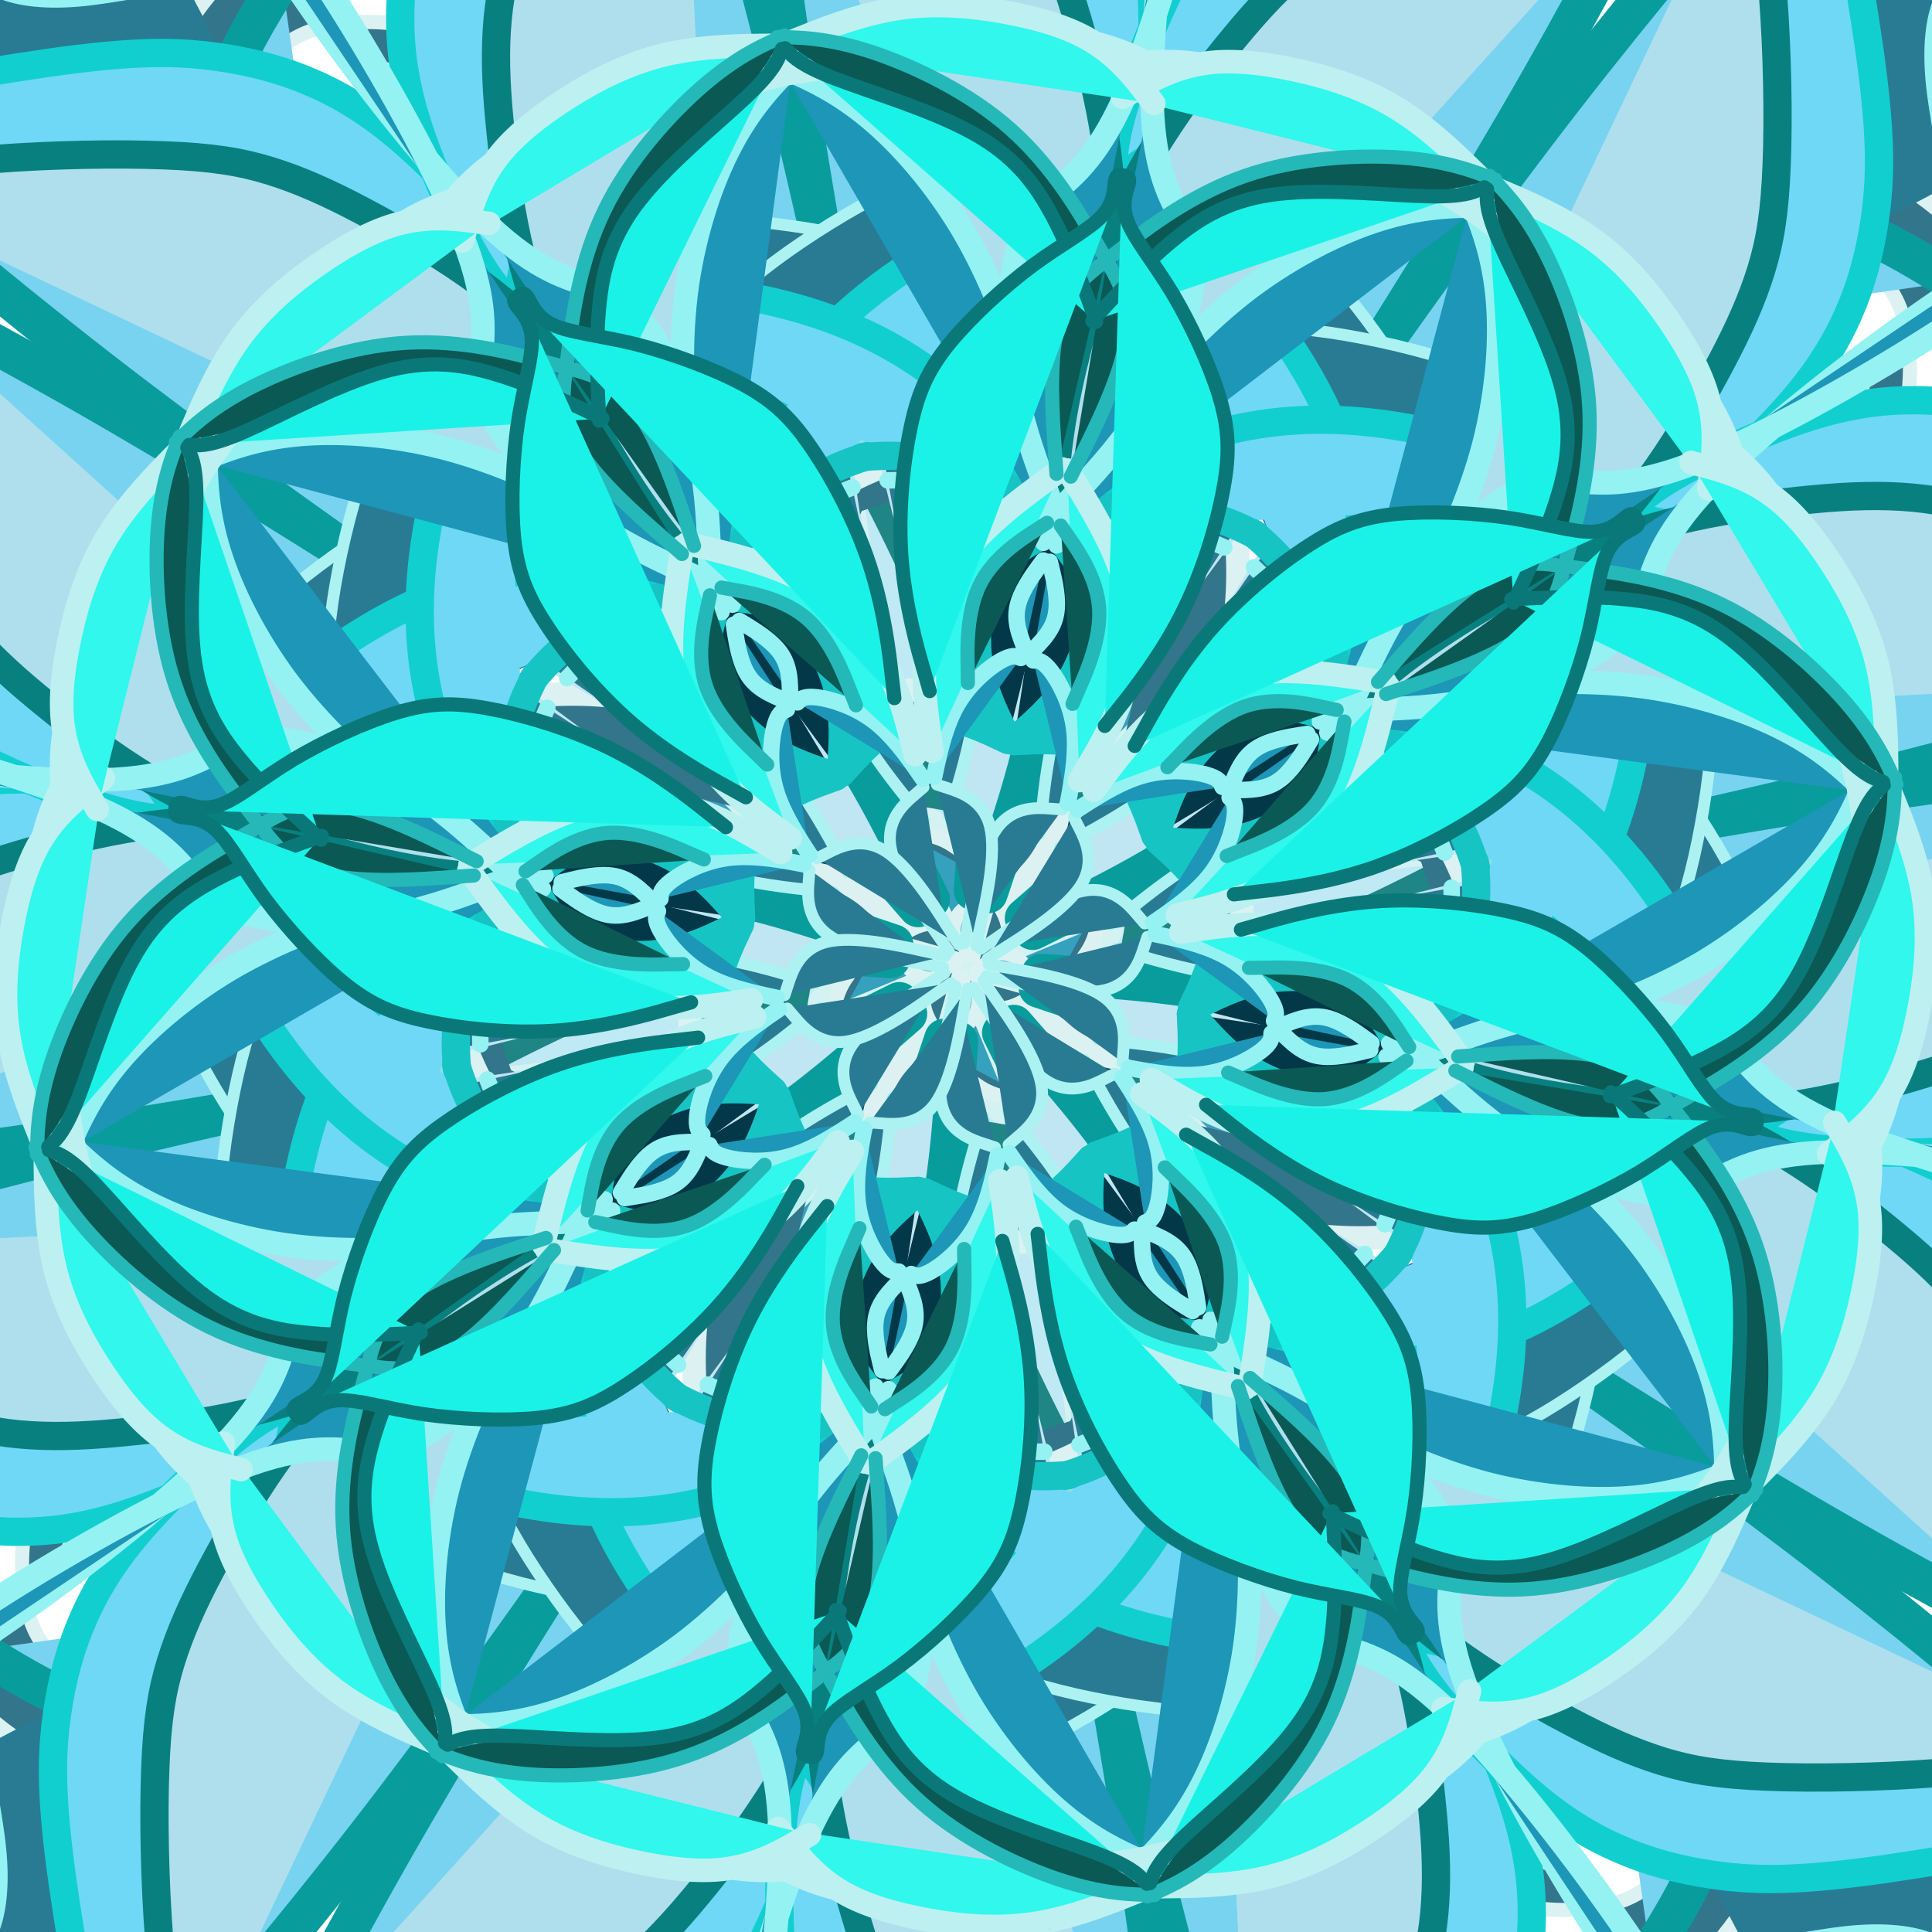 <?xml version="1.0" encoding="utf-8"?>
<!-- Generator: https://www.toybytoy.com/console/Draw-mandala -->
<svg width="704" class="" height="704" viewBox="-58 -58 820 820" xmlns="http://www.w3.org/2000/svg" xmlns:xlink="http://www.w3.org/1999/xlink"><style>symbol{overflow: visible;}</style><defs><symbol id="fig1"><path d="M-71.2,-185.7L-107.2,-167.3" fill="#bff1ff" stroke="#009999" stroke-width="14" stroke-linecap="round"></path></symbol><symbol id="fig2"><path d="M-147.2,-131.3L-143.2,-128.1C-139.2,-124.9,-131.2,-118.5,-118.4,-113.9C-105.6,-109.2,-88,-106.3,-79.2,-104.8L-70.4,-103.3" fill="#bff1ff" stroke="#009999" stroke-width="14" stroke-linecap="round"></path></symbol><symbol id="fig3"><path d="M-68,-191.3L-59.5,-169.1C-50.9,-146.8,-33.9,-102.3,-26.9,-77.1C-20,-51.9,-23.2,-46,-22.9,-39.6C-22.7,-33.2,-18.9,-26.3,-17.1,-22.8L-15.2,-19.3" fill="#bff1ff" stroke="#009999" stroke-width="14" stroke-linecap="round"></path></symbol><symbol id="fig4"><path d="M-38.4,-204.1L83.2,-199.3" fill="#0c4454" stroke="#a8e6e6" stroke-width="10" stroke-linecap="round"></path></symbol><symbol id="fig5"><path d="M-115.2,-176.9L-111.1,-168.1C-106.9,-159.3,-98.7,-141.7,-85.5,-126C-72.3,-110.3,-54.1,-96.4,-45.1,-89.5L-36,-82.5" fill="#0c4454" stroke="#a8e6e6" stroke-width="10" stroke-linecap="round"></path></symbol><symbol id="fig6"><path d="M-203.2,-86.5L-197.9,-80.9C-192.5,-75.3,-181.9,-64.1,-166.4,-54.7C-150.9,-45.2,-130.7,-37.5,-112,-33.3C-93.3,-29.2,-76.3,-28.7,-67.1,-27.6C-57.9,-26.5,-56.5,-24.9,-55.9,-24.1L-55.2,-23.3" fill="#0c4454" stroke="#a8e6e6" stroke-width="10" stroke-linecap="round"></path></symbol><symbol id="fig7"><path d="M-114.4,-177.7L-115.5,-168.3C-116.5,-158.8,-118.7,-139.9,-115.5,-120.3C-112.3,-100.7,-103.7,-80.4,-94.7,-64.7C-85.6,-48.9,-76,-37.7,-66.3,-30C-56.5,-22.3,-46.7,-18,-37.2,-12.4C-27.7,-6.8,-18.7,0.1,-14.1,3.6L-9.6,7.1" fill="#0c4454" stroke="#a8e6e6" stroke-width="10" stroke-linecap="round"></path></symbol><symbol id="fig8"><path d="M-115.2,-176.1L-109.7,-171.6C-104.3,-167.1,-93.3,-158,-83.2,-147.7C-73.1,-137.5,-63.7,-126,-54.3,-112.7C-44.8,-99.3,-35.2,-84.1,-26.8,-67.9C-18.4,-51.6,-11.2,-34.3,-7.5,-23.1C-3.7,-11.9,-3.5,-6.8,-3.3,-4.3L-3.2,-1.7" fill="#36a1bf" stroke="#d5f2f2" stroke-width="10" stroke-linecap="round"></path></symbol><symbol id="fig9"><path d="M40.8,-80.9L44.4,-82C48,-83.1,55.2,-85.2,62.8,-90.7C70.4,-96.1,78.4,-104.9,84.4,-116.3C90.4,-127.6,94.4,-141.5,95.9,-152.9C97.3,-164.4,96.3,-173.5,93.7,-180.9C91.2,-188.4,87.2,-194.3,85.7,-198.9C84.3,-203.6,85.3,-207.1,85.9,-208.8L86.4,-210.5" fill="#36a1bf" stroke="#d5f2f2" stroke-width="10" stroke-linecap="round"></path></symbol><symbol id="fig10"><path d="M-32,-61.7L-34.3,-55.1C-36.5,-48.4,-41.1,-35.1,-37.1,-25.5C-33.1,-15.9,-20.5,-10,-14.3,-7.1L-8,-4.1" fill="#36a1bf" stroke="#d5f2f2" stroke-width="10" stroke-linecap="round"></path></symbol><symbol id="fig11"><path d="M-42.4,-102.5L-46.1,-112C-49.9,-121.5,-57.3,-140.4,-68.9,-152.5C-80.5,-164.7,-96.3,-170,-104.1,-172.7L-112,-175.3" fill="#bfe9f5" stroke="#208585" stroke-width="10" stroke-linecap="round"></path></symbol><symbol id="fig12"><path d="M-117.6,-180.9L-114.1,-170.3C-110.7,-159.6,-103.7,-138.3,-97.3,-122.9C-90.9,-107.6,-85.1,-98.3,-80.1,-91.9C-75.2,-85.5,-71.2,-82,-63.5,-79.2C-55.7,-76.4,-44.3,-74.3,-38.5,-73.2L-32.8,-72.1" fill="#bfe9f5" stroke="#208585" stroke-width="10" stroke-linecap="round"></path></symbol><symbol id="fig13"><path d="M30.4,-90.5L31.2,-98.9C32,-107.3,33.6,-124.1,35.9,-134C38.1,-143.9,41.1,-146.8,45.6,-148.8C50.1,-150.8,56.3,-151.9,59.3,-152.4L62.4,-152.9" fill="#bfe9f5" stroke="#208585" stroke-width="10" stroke-linecap="round"></path></symbol><symbol id="fig14"><path d="M26.4,-85.7L28.4,-85.9C30.4,-86,34.4,-86.3,38.4,-84.4C42.4,-82.5,46.4,-78.5,51.9,-69.7C57.3,-60.9,64.3,-47.3,67.7,-40.5L71.2,-33.7" fill="#bfe9f5" stroke="#208585" stroke-width="10" stroke-linecap="round"></path></symbol><symbol id="fig15"><path d="M-34.4,-69.7L-37.7,-65.2C-41.1,-60.7,-47.7,-51.6,-51.1,-45.1C-54.4,-38.5,-54.4,-34.5,-53.1,-30.9C-51.7,-27.3,-49.1,-24.1,-47.7,-22.5L-46.4,-20.9" fill="#bfe9f5" stroke="#208585" stroke-width="10" stroke-linecap="round"></path></symbol><symbol id="fig16"><path d="M24,-86.5L43.2,-97.7" fill="#bfe9f5" stroke="#208585" stroke-width="10" stroke-linecap="round"></path></symbol><symbol id="fig17"><path d="M40.8,-95.3L39.5,-98.5C38.1,-101.7,35.5,-108.1,36.7,-112C37.9,-115.9,42.9,-117.2,45.5,-117.9L48,-118.5" fill="#8e9ea3" stroke="#8be0e0" stroke-width="10" stroke-linecap="round"></path></symbol><symbol id="fig18"><path d="M37.6,-92.9L40.4,-92.5C43.2,-92.1,48.8,-91.3,56.7,-87.6C64.5,-83.9,74.7,-77.2,81.9,-70.7C89.1,-64.1,93.3,-57.7,97.7,-53.6C102.1,-49.5,106.7,-47.6,108.9,-46.7L111.2,-45.7" fill="#8e9ea3" stroke="#8be0e0" stroke-width="10" stroke-linecap="round"></path></symbol><symbol id="fig19"><path d="M188,-68.9L189.3,-74.7C190.7,-80.4,193.3,-91.9,194.1,-103.9C194.9,-115.9,193.9,-128.4,185.3,-147.6C176.8,-166.8,160.8,-192.7,145.7,-210.8C130.7,-228.9,116.5,-239.3,109.5,-244.5L102.4,-249.7" fill="#8e9ea3" stroke="#8be0e0" stroke-width="10" stroke-linecap="round"></path></symbol><symbol id="fig20"><path d="M-76,-182.5L-74.1,-185.1C-72.3,-187.6,-68.5,-192.7,-62.3,-197.6C-56,-202.5,-47.2,-207.3,-35.3,-212.1C-23.5,-216.9,-8.5,-221.7,11.7,-225.2C32,-228.7,57.6,-230.8,73.3,-233.3C89.1,-235.9,94.9,-238.8,97.9,-240.3L100.8,-241.7" fill="#33758a" stroke="#dcf2f2" stroke-width="10" stroke-linecap="round"></path></symbol><symbol id="fig21"><path d="M-87.2,-64.9L-90,-70.4C-92.8,-75.9,-98.4,-86.8,-105.5,-94.9C-112.5,-103.1,-121.1,-108.4,-134,-111.7C-146.9,-115.1,-164.3,-116.4,-183.7,-114.7C-203.2,-112.9,-224.8,-108.1,-235.6,-105.7L-246.4,-103.3" fill="#33758a" stroke="#dcf2f2" stroke-width="10" stroke-linecap="round"></path></symbol><symbol id="fig22"><path d="M-92.8,-40.1L-94.8,-38.9C-96.8,-37.7,-100.8,-35.3,-105.3,-27.2C-109.9,-19.1,-114.9,-5.2,-116.5,8.5C-118.1,22.3,-116.3,35.9,-115.3,42.7L-114.4,49.5" fill="#33758a" stroke="#dcf2f2" stroke-width="10" stroke-linecap="round"></path></symbol><symbol id="fig23"><path d="M-89.6,-40.9L-82.7,-40.7C-75.7,-40.4,-61.9,-39.9,-51.7,-35.6C-41.6,-31.3,-35.2,-23.3,-32,-19.3L-28.8,-15.3" fill="#33758a" stroke="#dcf2f2" stroke-width="10" stroke-linecap="round"></path></symbol><symbol id="fig24"><path d="M-33.6,-16.1L-33.6,-21.1C-33.6,-26,-33.6,-35.9,-31.5,-42.9C-29.3,-50,-25.1,-54.3,-22.9,-56.4L-20.8,-58.5" fill="#33758a" stroke="#dcf2f2" stroke-width="6" stroke-linecap="round"></path></symbol><symbol id="fig25"><path d="M-28.8,-10.5L-28,-7.6C-27.2,-4.7,-25.6,1.2,-21.1,3.7C-16.5,6.3,-9.1,5.5,-5.3,5.1L-1.6,4.7" fill="#33758a" stroke="#dcf2f2" stroke-width="6" stroke-linecap="round"></path></symbol><symbol id="fig26"><path d="M183.2,-72.9L183.9,-77.7C184.5,-82.5,185.9,-92.1,188.1,-98.4C190.4,-104.7,193.6,-107.6,196.9,-108.9C200.3,-110.3,203.7,-110,207.9,-107.5C212,-104.9,216.8,-100.1,219.2,-97.7L221.6,-95.3" fill="#33758a" stroke="#dcf2f2" stroke-width="6" stroke-linecap="round"></path></symbol><symbol id="fig27"><path d="M221.6,-94.5L224,-97.2C226.4,-99.9,231.2,-105.2,235.2,-112.5C239.2,-119.9,242.4,-129.2,245.6,-141.7C248.8,-154.3,252,-170,253.2,-183.2C254.4,-196.4,253.6,-207.1,251.6,-215.5C249.6,-223.9,246.4,-230,240.8,-235.6C235.2,-241.2,227.2,-246.3,220.5,-248.5C213.9,-250.8,208.5,-250.3,205.3,-249.1C202.1,-247.9,201.1,-246,200.8,-243.3C200.5,-240.7,201.1,-237.2,203.5,-233.9C205.9,-230.5,210.1,-227.3,211.7,-225.2C213.3,-223.1,212.3,-222,208.5,-222.3C204.8,-222.5,198.4,-224.1,193.9,-224C189.3,-223.9,186.7,-222,186.5,-216.7C186.4,-211.3,188.8,-202.5,194,-194.3C199.2,-186,207.2,-178.3,210.7,-165.9C214.1,-153.5,213.1,-136.4,214,-124.1C214.9,-111.9,217.9,-104.4,218.9,-103.9C220,-103.3,219.2,-109.7,213.6,-125.7C208,-141.7,197.6,-167.3,187.2,-187.6C176.8,-207.9,166.4,-222.8,159.6,-235.5C152.8,-248.1,149.6,-258.5,150.5,-265.1C151.5,-271.6,156.5,-274.3,160.7,-273.7C164.8,-273.2,168,-269.5,169.6,-266C171.2,-262.5,171.2,-259.3,168.9,-260C166.7,-260.7,162.1,-265.2,159.6,-271.1C157.1,-276.9,156.5,-284.1,158,-289.7C159.5,-295.3,162.9,-299.3,167.2,-301.5C171.5,-303.6,176.5,-303.9,180,-301.9C183.5,-299.9,185.3,-295.6,185.3,-289.1C185.3,-282.5,183.5,-273.7,182.9,-272.1C182.4,-270.5,183.2,-276.1,189.6,-280.5C196,-284.9,208,-288.1,214.9,-286.5C221.9,-284.9,223.7,-278.5,222.1,-274C220.5,-269.5,215.5,-266.8,214.3,-266.5C213.1,-266.3,215.7,-268.4,220.1,-269.5C224.5,-270.5,230.7,-270.5,235.5,-268.5C240.3,-266.5,243.7,-262.5,244.9,-256.8C246.1,-251.1,245.1,-243.6,240.1,-239.1C235.2,-234.5,226.4,-232.9,221.5,-229.7C216.5,-226.5,215.5,-221.7,216.9,-217.6C218.4,-213.5,222.4,-210,221.9,-208C221.3,-206,216.3,-205.5,213.2,-203.9C210.1,-202.3,209.1,-199.6,208.8,-196C208.5,-192.4,209.1,-187.9,212.4,-183.5C215.7,-179.1,221.9,-174.8,222.3,-170.5C222.7,-166.3,217.3,-162,217.5,-155.9C217.6,-149.7,223.2,-141.7,225.3,-131.5C227.5,-121.2,226.1,-108.7,229.2,-102C232.3,-95.3,239.7,-94.5,250,-98.7C260.3,-102.8,273.3,-111.9,282.8,-124C292.3,-136.1,298.1,-151.3,299.7,-172.5C301.3,-193.7,298.7,-220.9,294.5,-243.5C290.4,-266,284.8,-283.9,277.9,-297.9C270.9,-311.9,262.7,-322,249.7,-329.1C236.8,-336.1,219.2,-340.1,207.3,-340.9C195.5,-341.7,189.3,-339.3,185.3,-333.1C181.3,-326.8,179.5,-316.7,178.9,-310.8C178.4,-304.9,179.2,-303.3,186,-302.7C192.8,-302,205.6,-302.3,212.5,-303.1C219.5,-303.9,220.5,-305.2,216.4,-305.1C212.3,-304.9,202.9,-303.3,190.4,-305.1C177.9,-306.8,162.1,-311.9,152.1,-312.5C142.1,-313.2,137.9,-309.5,134.9,-302C132,-294.5,130.4,-283.3,130.7,-274.7C130.9,-266,133.1,-259.9,138,-250.3C142.9,-240.7,150.7,-227.6,160.3,-216.8C169.9,-206,181.3,-197.5,189.7,-189.9C198.1,-182.3,203.5,-175.6,208.4,-164.9C213.3,-154.3,217.9,-139.6,220.1,-127.7C222.4,-115.9,222.4,-106.8,223.2,-102C224,-97.2,225.6,-96.7,232.4,-100.7C239.2,-104.7,251.2,-113.2,259.7,-127.3C268.3,-141.5,273.3,-161.2,278.4,-173.3C283.5,-185.5,288.5,-190,295.7,-191.5C302.9,-192.9,312.3,-191.3,318.3,-188.3C324.3,-185.2,326.9,-180.7,328.3,-172.7C329.6,-164.7,329.6,-153.2,330.9,-148.5C332.3,-143.9,334.9,-146,338.4,-152.7C341.9,-159.3,346.1,-170.5,348.7,-191.6C351.2,-212.7,352,-243.6,350.8,-264.9C349.6,-286.3,346.4,-298,341.6,-309.2C336.8,-320.4,330.4,-331.1,320.9,-342.4C311.5,-353.7,298.9,-365.7,289.5,-373.1C280,-380.4,273.6,-383.1,263.6,-384.9C253.6,-386.8,240,-387.9,226.4,-386.7C212.8,-385.5,199.2,-382,187.2,-377.3C175.2,-372.7,164.8,-366.8,158.4,-362C152,-357.2,149.6,-353.5,148.7,-349.6C147.7,-345.7,148.3,-341.7,150.8,-339.7C153.3,-337.7,157.9,-337.7,162.4,-339.7C166.9,-341.7,171.5,-345.7,173.5,-346.9C175.5,-348.1,174.9,-346.5,171.9,-343.7C168.8,-340.9,163.2,-336.9,158.7,-339.6C154.1,-342.3,150.7,-351.6,151.1,-360.1C151.5,-368.7,155.7,-376.4,161.6,-382.3C167.5,-388.1,174.9,-392.1,186.3,-395.6C197.6,-399.1,212.8,-402,228.5,-402.7C244.3,-403.3,260.5,-401.7,270.7,-397.2C280.8,-392.7,284.8,-385.2,285.5,-376.1C286.1,-367.1,283.5,-356.4,283.3,-347.9C283.2,-339.3,285.6,-332.9,297.3,-324.9C309.1,-316.9,330.1,-307.3,341.9,-298.1C353.6,-288.9,356,-280.1,356.8,-273.5C357.6,-266.8,356.8,-262.3,349.1,-255.1C341.3,-247.9,326.7,-238,319.9,-230.1C313.1,-222.3,314.1,-216.4,320.3,-207.2C326.4,-198,337.6,-185.5,342.5,-174.7C347.5,-163.9,346.1,-154.8,352.7,-158.9C359.2,-163.1,373.6,-180.4,382.9,-195.3C392.3,-210.3,396.5,-222.8,398.8,-234.9C401.1,-247.1,401.3,-258.8,399.2,-269.6C397.1,-280.4,392.5,-290.3,383.2,-296C373.9,-301.7,359.7,-303.3,350.1,-302C340.5,-300.7,335.5,-296.4,333.1,-290C330.7,-283.6,330.9,-275.1,332.1,-269.5C333.3,-263.9,335.5,-261.2,341.9,-259.1C348.3,-256.9,358.9,-255.3,361.6,-253.3C364.3,-251.3,358.9,-248.9,351.2,-248.7C343.5,-248.4,333.3,-250.3,325.2,-254.4C317.1,-258.5,310.9,-264.9,307.3,-273.6C303.7,-282.3,302.7,-293.2,303.1,-302.1C303.5,-311.1,305.3,-318,309.1,-324.1C312.8,-330.3,318.4,-335.6,328.7,-339.1C338.9,-342.5,353.9,-344.1,367.1,-342.3C380.3,-340.4,391.7,-335.1,401.5,-328.8C411.2,-322.5,419.2,-315.3,424.5,-307.6C429.9,-299.9,432.5,-291.6,433.5,-279.3C434.4,-267.1,433.6,-250.8,430.7,-248.1C427.7,-245.5,422.7,-256.4,418.3,-262.7C413.9,-268.9,410.1,-270.5,405.6,-270.7C401.1,-270.8,395.7,-269.5,390.4,-263.5C385.1,-257.5,379.7,-246.8,374.3,-226.9C368.8,-207.1,363.2,-178,360.4,-163.5L357.6,-148.9" fill="#33758a" stroke="#dcf2f2" stroke-width="6" stroke-linecap="round"></path></symbol><symbol id="fig28"><path d="M-252,-101.7L-257.2,-106.1C-262.4,-110.5,-272.8,-119.3,-285.2,-124.7C-297.6,-130,-312,-131.9,-331.5,-138.8C-350.9,-145.7,-375.5,-157.7,-392.8,-170.8C-410.1,-183.9,-420.3,-198,-425.9,-216.9C-431.5,-235.9,-432.5,-259.6,-430,-269.1C-427.5,-278.5,-421.3,-273.7,-419.2,-264.7C-417.1,-255.6,-418.9,-242.3,-418.7,-231.6C-418.4,-220.9,-416,-212.9,-406.9,-199.9C-397.9,-186.8,-382.1,-168.7,-373.1,-160.5C-364,-152.4,-361.6,-154.3,-359.7,-166.5C-357.9,-178.8,-356.5,-201.5,-358.8,-216.4C-361.1,-231.3,-366.9,-238.5,-371.5,-242C-376,-245.5,-379.2,-245.2,-381.1,-241.7C-382.9,-238.3,-383.5,-231.6,-381.7,-223.7C-380,-215.9,-376,-206.8,-372.7,-194.5C-369.3,-182.3,-366.7,-166.8,-370.5,-161.6C-374.4,-156.4,-384.8,-161.5,-396.7,-170C-408.5,-178.5,-421.9,-190.5,-435.9,-197.2C-449.9,-203.9,-464.5,-205.2,-474.1,-204.9C-483.7,-204.7,-488.3,-202.8,-490.8,-210.7C-493.3,-218.5,-493.9,-236.1,-491.7,-254.7C-489.6,-273.2,-484.8,-292.7,-480.5,-305.2C-476.3,-317.7,-472.5,-323.3,-468.1,-326.8C-463.7,-330.3,-458.7,-331.6,-456.3,-329.1C-453.9,-326.5,-454.1,-320.1,-459.5,-305.3C-464.8,-290.5,-475.2,-267.3,-480.1,-249.5C-485.1,-231.6,-484.5,-219.1,-476.4,-229.7C-468.3,-240.4,-452.5,-274.3,-444.1,-294.5C-435.7,-314.8,-434.7,-321.5,-434.3,-330C-433.9,-338.5,-434.1,-348.9,-436.9,-358.7C-439.7,-368.4,-445.1,-377.5,-451.5,-383.5C-457.9,-389.5,-465.3,-392.4,-470.7,-391.1C-476,-389.7,-479.2,-384.1,-477.3,-380.1C-475.5,-376.1,-468.5,-373.7,-467.5,-371.7C-466.4,-369.7,-471.2,-368.1,-475.6,-368.5C-480,-368.9,-484,-371.3,-486.7,-377.7C-489.3,-384.1,-490.7,-394.5,-488,-402.3C-485.3,-410,-478.7,-415.1,-471.2,-417.5C-463.7,-419.9,-455.5,-419.6,-446.3,-413.9C-437.1,-408.1,-426.9,-396.9,-421.2,-381.6C-415.5,-366.3,-414.1,-346.8,-414.7,-332C-415.2,-317.2,-417.6,-307.1,-423.5,-293.6C-429.3,-280.1,-438.7,-263.3,-449.1,-247.5C-459.5,-231.6,-470.9,-216.7,-482.5,-221.3C-494.1,-226,-505.9,-250.3,-516.7,-263.7C-527.5,-277.2,-537.3,-279.9,-544.3,-279.1C-551.2,-278.3,-555.2,-274,-556,-268C-556.8,-262,-554.4,-254.3,-548.7,-247.9C-542.9,-241.5,-533.9,-236.4,-532.1,-234.5C-530.4,-232.7,-536,-234,-542.7,-238.3C-549.3,-242.5,-557.1,-249.7,-561.2,-260.9C-565.3,-272.1,-565.9,-287.3,-563.5,-301.2C-561.1,-315.1,-555.7,-327.6,-550.9,-335.7C-546.1,-343.9,-541.9,-347.6,-535.6,-350.4C-529.3,-353.2,-521.1,-355.1,-514,-354.5C-506.9,-354,-501.1,-351.1,-497.6,-347.7C-494.1,-344.4,-493.1,-340.7,-494.8,-326.5C-496.5,-312.4,-501.1,-287.9,-501.9,-266.1C-502.7,-244.4,-499.7,-225.5,-501.9,-223.6C-504,-221.7,-511.2,-236.9,-517.1,-244.4C-522.9,-251.9,-527.5,-251.6,-533.6,-247.9C-539.7,-244.1,-547.5,-236.9,-552.5,-235.1C-557.6,-233.2,-560,-236.7,-561.2,-238.4L-562.4,-240.1" fill="#33758a" stroke="#dcf2f2" stroke-width="6" stroke-linecap="round"></path></symbol><symbol id="fig29"><path d="M136.8,338.3L141.1,349.2C145.3,360.1,153.9,382,159.1,398.9C164.3,415.9,166.1,427.9,167.1,436.5C168,445.2,168,450.5,166.7,455.3C165.3,460.1,162.7,464.4,159.9,466.5C157.1,468.7,154.1,468.7,151.5,466C148.8,463.3,146.4,458,145.2,448.3C144,438.5,144,424.4,145.3,412.4C146.7,400.4,149.3,390.5,152.9,389.1C156.5,387.6,161.1,394.5,166.9,411.3C172.8,428.1,180,454.8,183.6,471.6C187.2,488.4,187.2,495.3,183.3,506.8C179.5,518.3,171.7,534.3,165.2,543.7C158.7,553.2,153.3,556.1,148.9,556.4C144.5,556.7,141.1,554.3,139.6,550.7C138.1,547.1,138.7,542.3,145.2,531.1C151.7,519.9,164.3,502.3,171.5,490.5C178.7,478.8,180.5,472.9,185.7,479.1C190.9,485.2,199.5,503.3,203.9,518.7C208.3,534,208.5,546.5,206.1,558.3C203.7,570,198.7,580.9,191.3,590.4C184,599.9,174.4,607.9,160,614.1C145.6,620.4,126.4,624.9,112.7,626.5C98.9,628.1,90.7,626.8,84.7,624.5C78.7,622.3,74.9,619.1,73.6,614.9C72.3,610.8,73.3,605.7,78.8,604.1C84.3,602.5,94.1,604.4,106.7,604.5C119.2,604.7,134.4,603.1,150,594.7C165.6,586.3,181.6,571.1,191.6,556C201.6,540.9,205.6,526,209.9,527.9C214.1,529.7,218.7,548.4,220.7,565.5C222.7,582.5,222.1,598,220.4,608.5C218.7,619.1,215.7,624.7,211.9,629.1C208,633.5,203.2,636.7,191.1,642C178.9,647.3,159.5,654.8,135.1,659.5C110.7,664.1,81.3,666,63.6,663.7C45.9,661.5,39.7,655.1,36.4,649.3C33.1,643.6,32.5,638.5,33.9,634.7C35.2,630.8,38.4,628.1,43.7,629.6C49.1,631.1,56.5,636.7,65.2,640.7C73.9,644.7,83.7,647.1,92.7,648.3C101.6,649.5,109.6,649.5,122.1,646.7C134.7,643.9,151.7,638.3,166.3,630.7C180.8,623.1,192.8,613.5,200.9,601.6C209.1,589.7,213.3,575.6,217.3,572.8C221.3,570,225.1,578.5,226.5,593.7C228,608.9,227.2,630.8,225.5,643.7C223.7,656.7,221.1,660.7,212.1,667.2C203.2,673.7,188,682.8,161.7,692.1C135.5,701.5,98.1,711.1,70.4,716.5C42.7,722,24.5,723.3,5.5,721.3C-13.6,719.3,-33.6,714,-47.2,708.9C-60.8,703.9,-68,699.1,-71.6,690.8C-75.2,682.5,-75.2,670.8,-71.9,669.7C-68.5,668.7,-61.9,678.3,-52.8,681.9C-43.7,685.5,-32.3,683.1,-15.6,684.4C1.1,685.7,22.9,690.8,43.5,692.3C64,693.7,83.2,691.6,111.9,684.1C140.5,676.7,178.7,663.9,200.4,653.1C222.1,642.3,227.5,633.5,230.4,626.5C233.3,619.6,233.9,614.5,236.3,615.5C238.7,616.4,242.9,623.3,245.5,633.9C248,644.4,248.8,658.5,247.6,670.1C246.4,681.7,243.2,690.8,238.5,698.1C233.9,705.5,227.7,711.1,212.9,720.3C198.1,729.5,174.7,742.3,151.6,752.9C128.5,763.6,105.9,772.1,75.9,779.3C45.9,786.5,8.5,792.4,-28.9,795.6C-66.4,798.8,-104,799.3,-134.1,798.5C-164.3,797.7,-186.9,795.6,-212.9,790.8C-238.9,786,-268.3,778.5,-288,770.8C-307.7,763.1,-317.9,755.1,-323.6,746.8C-329.3,738.5,-330.7,730,-328.7,725.5C-326.7,720.9,-321.3,720.4,-314.7,720.3C-308,720.1,-300,720.4,-286.7,726.9C-273.3,733.5,-254.7,746.3,-237.1,754C-219.5,761.7,-202.9,764.4,-175.7,765.7C-148.5,767.1,-110.7,767.1,-58.5,763.3C-6.4,759.6,60,752.1,103.9,744.3C147.7,736.4,169.1,728.1,183.6,721.1C198.1,714,205.9,708.1,214.1,700.4C222.4,692.7,231.2,683.1,236.3,671.1C241.3,659.1,242.7,644.7,244.7,640.7C246.7,636.7,249.3,643.1,251.9,656C254.4,668.9,256.8,688.4,262.4,712.8C268,737.2,276.8,766.5,286.5,788.1C296.3,809.7,306.9,823.6,316.9,831.2C326.9,838.8,336.3,840.1,340.9,840.8L345.6,841.5" fill="#33758a" stroke="#dcf2f2" stroke-width="6" stroke-linecap="round"></path></symbol><symbol id="fig30"><circle cx="61.6" cy="-88.9" r="1195.7" fill="none" stroke="#dcf2f2" stroke-width="6"></circle></symbol><symbol id="fig31"><circle cx="11.2" cy="-7.3" r="1088.3" fill="none" stroke="#38baba" stroke-width="6"></circle></symbol><symbol id="fig32"><circle cx="12.8" cy="56.7" r="1069" fill="none" stroke="#38baba" stroke-width="14"></circle></symbol><symbol id="fig33"><circle cx="13.6" cy="-5.7" r="983.5" fill="none" stroke="#147575" stroke-width="17"></circle></symbol><symbol id="fig34"><circle cx="16.8" cy="49.5" r="1218.5" fill="none" stroke="#094d4d" stroke-width="20"></circle></symbol><symbol id="fig35"><circle cx="-317.6" cy="351.1" r="1306.3" fill="none" stroke="#0bdede" stroke-width="15"></circle></symbol><symbol id="fig36"></symbol><symbol id="fig37"><circle cx="1.6" cy="-5.7" r="264.9" fill="none" stroke="#0bdede" stroke-width="15"></circle></symbol><symbol id="fig38"><circle cx="15.2" cy="-5.7" r="292.5" fill="none" stroke="#087878" stroke-width="11"></circle></symbol><symbol id="fig39"><circle cx="2.4" cy="-8.1" r="302.9" fill="none" stroke="#b3f2f2" stroke-width="11"></circle></symbol><symbol id="fig40"><path d="M0.8,111.9L0.4,126.9C0,142,-0.8,172.1,2.3,192.5C5.3,212.9,12.3,223.6,20,231.9C27.7,240.1,36.3,246,43.2,257.3C50.1,268.7,55.5,285.5,58.1,293.9L60.8,302.3" fill="#33758a" stroke="#b3f2f2" stroke-width="11" stroke-linecap="round"></path></symbol><symbol id="fig41"><path d="M-246.4,-163.3L-248.1,-165.5C-249.9,-167.6,-253.3,-171.9,-256.8,-180C-260.3,-188.1,-263.7,-200.1,-265.3,-214.9C-266.9,-229.7,-266.7,-247.3,-264.1,-262.1C-261.6,-276.9,-256.8,-288.9,-250.1,-300.4C-243.5,-311.9,-234.9,-322.8,-230.7,-328.3L-226.4,-333.7" fill="#33758a" stroke="#b3f2f2" stroke-width="11" stroke-linecap="round"></path></symbol><symbol id="fig42"><path d="M-253.6,-170.5L-264.8,-174.5C-276,-178.5,-298.4,-186.5,-320,-190.8C-341.6,-195.1,-362.4,-195.6,-383.6,-190.9C-404.8,-186.3,-426.4,-176.4,-443.1,-165.5C-459.7,-154.5,-471.5,-142.5,-481.1,-130.8C-490.7,-119.1,-498.1,-107.6,-502.1,-103.5C-506.1,-99.3,-506.7,-102.5,-506.9,-104.1L-507.2,-105.7" fill="#78d3f0" stroke="#099c9c" stroke-width="17" stroke-linecap="round"></path></symbol><symbol id="fig43"><path d="M239.2,159.1L260.7,174.3C282.1,189.5,325.1,219.9,368.4,253.5C411.7,287.1,455.5,323.9,487.3,352.5C519.2,381.2,539.2,401.7,553.9,420.7C568.5,439.6,577.9,456.9,586.5,475.3C595.2,493.7,603.2,513.2,610.7,536.8C618.1,560.4,625.1,588.1,627.5,612.8C629.9,637.5,627.7,659.1,620.1,697.6C612.5,736.1,599.5,791.6,596.4,825.6C593.3,859.6,600.3,872.1,607.6,881.2C614.9,890.3,622.7,895.9,626.5,898.7L630.4,901.5" fill="#78d3f0" stroke="#099c9c" stroke-width="17" stroke-linecap="round"></path></symbol><symbol id="fig44"><path d="M155.2,-240.9L158.8,-242.4C162.4,-243.9,169.6,-246.8,180.9,-248.4C192.3,-250,207.7,-250.3,220.7,-248C233.6,-245.7,244,-240.9,255.7,-232.1C267.5,-223.3,280.5,-210.5,287.1,-204.1L293.6,-197.7" fill="#bfe6f2" stroke="#099c9c" stroke-width="17" stroke-linecap="round"></path></symbol><symbol id="fig45"><path d="M-233.6,-152.9L-234.9,-148.5C-236.3,-144.1,-238.9,-135.3,-239.5,-126.1C-240,-116.9,-238.4,-107.3,-230.9,-94.1C-223.5,-80.9,-210.1,-64.1,-192.1,-49.5C-174.1,-34.8,-151.5,-22.3,-124,-14.9C-96.5,-7.6,-64.3,-5.5,-48.1,-4.4L-32,-3.3" fill="#bfe6f2" stroke="#099c9c" stroke-width="17" stroke-linecap="round"></path></symbol><symbol id="fig46"><path d="M128,-206.5L122.8,-205.2C117.6,-203.9,107.2,-201.2,96.3,-194.1C85.3,-187.1,73.9,-175.6,63.9,-160.8C53.9,-146,45.3,-127.9,40.1,-109.9C34.9,-91.9,33.1,-74,32.1,-65.1L31.2,-56.1" fill="#297b94" stroke="#acf2f2" stroke-width="5" stroke-linecap="round"></path></symbol><symbol id="fig47"><path d="M-66.4,-40.9L-66.8,-35.7C-67.2,-30.5,-68,-20.1,-58.5,-13.2C-49.1,-6.3,-29.3,-2.8,-19.5,-1.1L-9.6,0.7" fill="#297b94" stroke="#acf2f2" stroke-width="5" stroke-linecap="round"></path></symbol><symbol id="fig48"><path d="M-56,-272.9L-52.3,-278.1C-48.5,-283.3,-41.1,-293.7,-28.7,-304.1C-16.3,-314.5,1.1,-324.9,14.9,-331.2C28.8,-337.5,39.2,-339.6,47.9,-339.2C56.5,-338.8,63.5,-335.9,66.1,-334.4C68.8,-332.9,67.2,-332.9,66.4,-332.9L65.6,-332.9" fill="#297b94" stroke="#acf2f2" stroke-width="5" stroke-linecap="round"></path></symbol><symbol id="fig49"><path d="M-129.6,320.7L-134.4,323.7C-139.2,326.8,-148.8,332.9,-160.5,347.9C-172.3,362.8,-186.1,386.5,-196.9,406.3C-207.7,426,-215.5,441.7,-223.3,463.1C-231.2,484.4,-239.2,511.3,-242.5,541.2C-245.9,571.1,-244.5,603.9,-230.8,668.8C-217.1,733.7,-190.9,830.8,-177.6,881.9C-164.3,932.9,-163.7,938,-166.5,940.7C-169.3,943.3,-175.5,943.6,-180.1,946.4C-184.8,949.2,-188,954.5,-190.7,962C-193.3,969.5,-195.5,979.1,-196,991.2C-196.5,1003.3,-195.5,1018,-192.1,1029.9C-188.8,1041.7,-183.2,1050.8,-173.9,1058.1C-164.5,1065.5,-151.5,1071.1,-132.5,1074.9C-113.6,1078.8,-88.8,1080.9,-61.5,1081.7C-34.1,1082.5,-4.3,1082,21.1,1078.3C46.4,1074.5,67.2,1067.6,84.3,1056.3C101.3,1044.9,114.7,1029.2,122.8,1015.2C130.9,1001.2,133.9,988.9,134.9,978.8C136,968.7,135.2,960.7,132.3,953.9C129.3,947.1,124.3,941.5,118.4,937.7C112.5,934,105.9,932.1,98.4,934.1C90.9,936.1,82.7,942,77.1,947.6C71.5,953.2,68.5,958.5,66.9,964.8C65.3,971.1,65.1,978.3,64.7,976.1C64.3,974,63.7,962.5,64.4,951.3C65.1,940.1,66.9,929.2,70.8,919.2C74.7,909.2,80.5,900.1,88.8,891.7C97.1,883.3,107.7,875.6,120.9,874.3C134.1,872.9,149.9,878,161.9,883.2C173.9,888.4,182.1,893.7,187.6,902.8C193.1,911.9,195.7,924.7,196.9,942.7C198.1,960.7,197.9,983.9,193.9,1001.3C189.9,1018.8,182.1,1030.5,152.8,1043.3C123.5,1056.1,72.5,1070,22.1,1078.4C-28.3,1086.8,-78.1,1089.7,-113.3,1086.4C-148.5,1083.1,-169.1,1073.5,-173.2,1073.1C-177.3,1072.7,-165.1,1081.5,-150.4,1089.3C-135.7,1097.2,-118.7,1104.1,-103.7,1108.7C-88.8,1113.2,-76,1115.3,-46.9,1116.3C-17.9,1117.2,27.5,1116.9,57.6,1114.5C87.7,1112.1,102.7,1107.6,118,1101.3C133.3,1095.1,149.1,1087.1,161.3,1075.5C173.6,1063.9,182.4,1048.7,188.1,1036.4C193.9,1024.1,196.5,1014.8,193.3,998.9C190.1,983.1,181.1,960.7,176,936.5C170.9,912.4,169.9,886.5,166.9,870.5C164,854.5,159.2,848.4,152.7,844.3C146.1,840.1,137.9,838,127.6,838.4C117.3,838.8,105.1,841.7,91.5,848.5C77.9,855.3,62.9,866,43.3,884.4C23.7,902.8,-0.5,928.9,-18.3,950.7C-36,972.4,-47.2,989.7,-59.2,1003.5C-71.2,1017.2,-84,1027.3,-99.9,1026.5C-115.7,1025.7,-134.7,1014,-145.5,1004.4C-156.3,994.8,-158.9,987.3,-164.1,981.1C-169.3,974.8,-177.1,969.7,-181.1,966C-185.1,962.3,-185.3,959.9,-185.5,958.7L-185.6,957.5" fill="#297b94" stroke="#acf2f2" stroke-width="5" stroke-linecap="round"></path></symbol><symbol id="fig50"><path d="M-108.8,-160.1L-118.4,-165.9C-128,-171.6,-147.2,-183.1,-162.7,-190.5C-178.1,-198,-189.9,-201.5,-199.7,-202.8C-209.6,-204.1,-217.6,-203.3,-230,-197.6C-242.4,-191.9,-259.2,-181.2,-274.7,-169.6C-290.1,-158,-304.3,-145.5,-317.3,-127.5C-330.4,-109.5,-342.4,-86,-349.3,-74C-356.3,-62,-358.1,-61.5,-359.1,-61.2L-360,-60.9" fill="#297b94" stroke="#acf2f2" stroke-width="5" stroke-linecap="round"></path></symbol><symbol id="fig51"><path d="M-100.8,-160.9L-101.2,-165.1C-101.6,-169.2,-102.4,-177.5,-101.5,-186.9C-100.5,-196.4,-97.9,-207.1,-92.4,-219.6C-86.9,-232.1,-78.7,-246.5,-66.5,-260.7C-54.4,-274.8,-38.4,-288.7,-17.1,-301.7C4.3,-314.8,30.9,-327.1,47.1,-335.9C63.2,-344.7,68.8,-350,71.6,-352.7L74.4,-355.3" fill="#6fd8f7" stroke="#11cfcf" stroke-width="12" stroke-linecap="round"></path></symbol><symbol id="fig52"><path d="M340,62.3L343.6,62.7C347.2,63.1,354.4,63.9,368.1,68.1C381.9,72.4,402.1,80.1,418,88.4C433.9,96.7,445.3,105.5,455.2,115.6C465.1,125.7,473.3,137.2,480.7,150.5C488,163.9,494.4,179.1,503.1,212.7C511.7,246.3,522.7,298.3,529.7,326.3C536.8,354.3,540,358.3,541.6,360.3L543.2,362.3" fill="#6fd8f7" stroke="#11cfcf" stroke-width="12" stroke-linecap="round"></path></symbol><symbol id="fig53"><path d="M181.6,36.7L190,36.9C198.4,37.2,215.2,37.7,236.9,41.7C258.7,45.7,285.3,53.2,305.2,60.3C325.1,67.3,338.1,74,352.3,83.1C366.4,92.1,381.6,103.6,394.1,114C406.7,124.4,416.5,133.7,424.8,143.7C433.1,153.7,439.7,164.4,448.1,182.7C456.5,200.9,466.7,226.8,474.3,250.1C481.9,273.5,486.9,294.3,494,309.1C501.1,323.9,510.1,332.7,514.7,337.1L519.2,341.5" fill="#afdfed" stroke="#098080" stroke-width="12" stroke-linecap="round"></path></symbol><symbol id="fig54"><path d="M-184,-37.7L-187.5,-35.1C-190.9,-32.4,-197.9,-27.1,-203.5,-17.3C-209.1,-7.6,-213.3,6.5,-215.2,17.5C-217.1,28.4,-216.5,36.1,-216.3,40L-216,43.9" fill="#023847" stroke="#16c4c4" stroke-width="12" stroke-linecap="round"></path></symbol><symbol id="fig55"><path d="M-186.4,-40.1L-184.5,-36.1C-182.7,-32.1,-178.9,-24.1,-173.5,-18.1C-168,-12.1,-160.8,-8.1,-152.1,-6.1C-143.5,-4.1,-133.3,-4.1,-123.7,-6.4C-114.1,-8.7,-105.1,-13.2,-100.5,-15.5L-96,-17.7" fill="#023847" stroke="#16c4c4" stroke-width="12" stroke-linecap="round"></path></symbol><symbol id="fig56"><path d="M-96,-17.7L-97.7,-14C-99.5,-10.3,-102.9,-2.8,-104.3,2.8C-105.6,8.4,-104.8,12.1,-104.4,14L-104,15.9" fill="#023847" stroke="#16c4c4" stroke-width="12" stroke-linecap="round"></path></symbol><symbol id="fig57"><path d="M38.4,-178.5L40.9,-179.9C43.5,-181.2,48.5,-183.9,56.7,-185.3C64.8,-186.8,76,-187.1,85.3,-185.6C94.7,-184.1,102.1,-180.9,105.9,-179.3L109.6,-177.7" fill="#1d96b8" stroke="#94f2f2" stroke-width="7" stroke-linecap="round"></path></symbol><symbol id="fig58"><path d="M32.8,-172.1L30.4,-168.8C28,-165.5,23.2,-158.8,21.9,-152.7C20.5,-146.5,22.7,-140.9,23.7,-138.1L24.8,-135.3" fill="#1d96b8" stroke="#94f2f2" stroke-width="7" stroke-linecap="round"></path></symbol><symbol id="fig59"><path d="M-76,-108.9L-76.9,-108.5C-77.9,-108.1,-79.7,-107.3,-81.2,-101.9C-82.7,-96.4,-83.7,-86.3,-81.2,-76.4C-78.7,-66.5,-72.5,-56.9,-69.5,-52.1L-66.4,-47.3" fill="#1d96b8" stroke="#94f2f2" stroke-width="7" stroke-linecap="round"></path></symbol><symbol id="fig60"><path d="M36.8,-182.5L35.3,-193.2C33.9,-203.9,30.9,-225.2,25.1,-247.3C19.2,-269.5,10.4,-292.4,-1.3,-312.3C-13.1,-332.1,-27.7,-348.9,-41.1,-360C-54.4,-371.1,-66.4,-376.4,-72.4,-379.1L-78.4,-381.7" fill="#1d96b8" stroke="#94f2f2" stroke-width="10" stroke-linecap="round"></path></symbol><symbol id="fig61"><path d="M-170.4,108.7L-179.3,109.1C-188.3,109.5,-206.1,110.3,-223.6,114.5C-241.1,118.8,-258.1,126.5,-269.1,134C-280,141.5,-284.8,148.7,-288.4,158.7C-292,168.7,-294.4,181.5,-314.8,203.1C-335.2,224.7,-373.6,255.1,-405.5,277.3C-437.3,299.6,-462.7,313.7,-480.4,323.2C-498.1,332.7,-508.3,337.5,-521.9,339.5C-535.5,341.5,-552.5,340.7,-565.1,335.3C-577.6,330,-585.6,320.1,-589.5,308C-593.3,295.9,-593.1,281.5,-589.9,272.7C-586.7,263.9,-580.5,260.7,-575.7,261.2C-570.9,261.7,-567.5,266,-565.3,272C-563.2,278,-562.4,285.7,-561.9,282.9C-561.3,280.1,-561.1,266.8,-559.5,256.7C-557.9,246.5,-554.9,239.6,-551.5,234.8C-548,230,-544,227.3,-536.5,227.3C-529.1,227.3,-518.1,230,-504,237.6C-489.9,245.2,-472.5,257.7,-458,264.7C-443.5,271.6,-431.7,272.9,-425.9,273.6L-420,274.3" fill="#1d96b8" stroke="#94f2f2" stroke-width="10" stroke-linecap="round"></path></symbol><symbol id="fig62"><path d="M214.4,326.3L218.1,324.9C221.9,323.6,229.3,320.9,236.8,316.5C244.3,312.1,251.7,306,265.7,288.8C279.7,271.6,300.3,243.3,310.5,229.2L320.8,215.1" fill="#31f7ec" stroke="#bdf0f0" stroke-width="10" stroke-linecap="round"></path></symbol><symbol id="fig63"><path d="M315.2,-202.5L316,-208.4C316.8,-214.3,318.4,-226,315.7,-238.1C313.1,-250.3,306.1,-262.8,297.6,-275.1C289.1,-287.3,278.9,-299.3,265.6,-308.8C252.3,-318.3,235.7,-325.2,227.5,-328.7L219.2,-332.1" fill="#31f7ec" stroke="#bdf0f0" stroke-width="10" stroke-linecap="round"></path></symbol><symbol id="fig64"><path d="M-21.6,-89.7L-23.2,-96.1C-24.8,-102.5,-28,-115.3,-33.3,-126.4C-38.7,-137.5,-46.1,-146.8,-54.5,-153.9C-62.9,-160.9,-72.3,-165.7,-83.1,-169.6C-93.9,-173.5,-106.1,-176.4,-112.3,-177.9L-118.4,-179.3" fill="#31f7ec" stroke="#bdf0f0" stroke-width="10" stroke-linecap="round"></path></symbol><symbol id="fig65"><path d="M0.8,-120.1L0.7,-127.7C0.5,-135.3,0.3,-150.5,5.9,-161.9C11.5,-173.2,22.9,-180.7,28.7,-184.4L34.4,-188.1" fill="#0a5955" stroke="#25b8b8" stroke-width="6" stroke-linecap="round"></path></symbol><symbol id="fig66"><path d="M38.4,-208.9L37.6,-220.5C36.8,-232.1,35.2,-255.3,38.7,-270.4C42.1,-285.5,50.7,-292.4,54.9,-295.9L59.2,-299.3" fill="#0a5955" stroke="#25b8b8" stroke-width="6" stroke-linecap="round"></path></symbol><symbol id="fig67"><path d="M59.2,-299.3L68.4,-306.4C77.6,-313.5,96,-327.6,118.3,-335.3C140.5,-343.1,166.7,-344.4,185.1,-343.1C203.5,-341.7,214.1,-337.7,219.5,-335.7L224.8,-333.7" fill="#0a5955" stroke="#25b8b8" stroke-width="6" stroke-linecap="round"></path></symbol><symbol id="fig68"><path d="M53.6,-273.7L59.2,-279.9C64.8,-286,76,-298.3,88,-308.1C100,-318,112.8,-325.5,132.7,-327.7C152.5,-330,179.5,-327.1,195.2,-326.7C210.9,-326.3,215.5,-328.4,217.7,-329.5L220,-330.5" fill="#1bf2e7" stroke="#0a7878" stroke-width="6" stroke-linecap="round"></path></symbol><symbol id="fig69"><path d="M-30.4,-113.7L-31.5,-123.1C-32.5,-132.4,-34.7,-151.1,-40.8,-169.9C-46.9,-188.7,-57.1,-207.6,-66,-220.5C-74.9,-233.5,-82.7,-240.4,-95.2,-247.1C-107.7,-253.7,-125.1,-260.1,-140.1,-263.9C-155.2,-267.6,-168,-268.7,-175.3,-272.1C-182.7,-275.6,-184.5,-281.5,-186.1,-283.9C-187.7,-286.3,-189.1,-285.2,-189.7,-284.7L-190.4,-284.1" fill="#1bf2e7" stroke="#0a7878" stroke-width="6" stroke-linecap="round"></path></symbol></defs><g transform="translate(352, 352)"><g id="layer1"><use xlink:href="#fig1" transform="rotate(0)"></use><use xlink:href="#fig1" transform="rotate(22.5) scale(-1,1)"></use><use xlink:href="#fig1" transform="rotate(45)"></use><use xlink:href="#fig1" transform="rotate(67.5) scale(-1,1)"></use><use xlink:href="#fig1" transform="rotate(90)"></use><use xlink:href="#fig1" transform="rotate(112.5) scale(-1,1)"></use><use xlink:href="#fig1" transform="rotate(135)"></use><use xlink:href="#fig1" transform="rotate(157.5) scale(-1,1)"></use><use xlink:href="#fig1" transform="rotate(180)"></use><use xlink:href="#fig1" transform="rotate(202.5) scale(-1,1)"></use><use xlink:href="#fig1" transform="rotate(225)"></use><use xlink:href="#fig1" transform="rotate(247.5) scale(-1,1)"></use><use xlink:href="#fig1" transform="rotate(270)"></use><use xlink:href="#fig1" transform="rotate(292.5) scale(-1,1)"></use><use xlink:href="#fig1" transform="rotate(315)"></use><use xlink:href="#fig1" transform="rotate(337.5) scale(-1,1)"></use></g><g id="layer2"><use xlink:href="#fig2" transform="rotate(0)"></use><use xlink:href="#fig2" transform="rotate(22.5) scale(-1,1)"></use><use xlink:href="#fig2" transform="rotate(45)"></use><use xlink:href="#fig2" transform="rotate(67.5) scale(-1,1)"></use><use xlink:href="#fig2" transform="rotate(90)"></use><use xlink:href="#fig2" transform="rotate(112.5) scale(-1,1)"></use><use xlink:href="#fig2" transform="rotate(135)"></use><use xlink:href="#fig2" transform="rotate(157.5) scale(-1,1)"></use><use xlink:href="#fig2" transform="rotate(180)"></use><use xlink:href="#fig2" transform="rotate(202.5) scale(-1,1)"></use><use xlink:href="#fig2" transform="rotate(225)"></use><use xlink:href="#fig2" transform="rotate(247.5) scale(-1,1)"></use><use xlink:href="#fig2" transform="rotate(270)"></use><use xlink:href="#fig2" transform="rotate(292.5) scale(-1,1)"></use><use xlink:href="#fig2" transform="rotate(315)"></use><use xlink:href="#fig2" transform="rotate(337.5) scale(-1,1)"></use></g><g id="layer3"><use xlink:href="#fig3" transform="rotate(0)"></use><use xlink:href="#fig3" transform="rotate(22.5) scale(-1,1)"></use><use xlink:href="#fig3" transform="rotate(45)"></use><use xlink:href="#fig3" transform="rotate(67.5) scale(-1,1)"></use><use xlink:href="#fig3" transform="rotate(90)"></use><use xlink:href="#fig3" transform="rotate(112.5) scale(-1,1)"></use><use xlink:href="#fig3" transform="rotate(135)"></use><use xlink:href="#fig3" transform="rotate(157.5) scale(-1,1)"></use><use xlink:href="#fig3" transform="rotate(180)"></use><use xlink:href="#fig3" transform="rotate(202.5) scale(-1,1)"></use><use xlink:href="#fig3" transform="rotate(225)"></use><use xlink:href="#fig3" transform="rotate(247.5) scale(-1,1)"></use><use xlink:href="#fig3" transform="rotate(270)"></use><use xlink:href="#fig3" transform="rotate(292.5) scale(-1,1)"></use><use xlink:href="#fig3" transform="rotate(315)"></use><use xlink:href="#fig3" transform="rotate(337.5) scale(-1,1)"></use></g><g id="layer4"><use xlink:href="#fig4" transform="rotate(0)"></use><use xlink:href="#fig4" transform="rotate(45) scale(-1,1)"></use><use xlink:href="#fig4" transform="rotate(90)"></use><use xlink:href="#fig4" transform="rotate(135) scale(-1,1)"></use><use xlink:href="#fig4" transform="rotate(180)"></use><use xlink:href="#fig4" transform="rotate(225) scale(-1,1)"></use><use xlink:href="#fig4" transform="rotate(270)"></use><use xlink:href="#fig4" transform="rotate(315) scale(-1,1)"></use></g><g id="layer5"><use xlink:href="#fig5" transform="rotate(0)"></use><use xlink:href="#fig5" transform="rotate(45) scale(-1,1)"></use><use xlink:href="#fig5" transform="rotate(90)"></use><use xlink:href="#fig5" transform="rotate(135) scale(-1,1)"></use><use xlink:href="#fig5" transform="rotate(180)"></use><use xlink:href="#fig5" transform="rotate(225) scale(-1,1)"></use><use xlink:href="#fig5" transform="rotate(270)"></use><use xlink:href="#fig5" transform="rotate(315) scale(-1,1)"></use></g><g id="layer6"><use xlink:href="#fig6" transform="rotate(0)"></use><use xlink:href="#fig6" transform="rotate(45) scale(-1,1)"></use><use xlink:href="#fig6" transform="rotate(90)"></use><use xlink:href="#fig6" transform="rotate(135) scale(-1,1)"></use><use xlink:href="#fig6" transform="rotate(180)"></use><use xlink:href="#fig6" transform="rotate(225) scale(-1,1)"></use><use xlink:href="#fig6" transform="rotate(270)"></use><use xlink:href="#fig6" transform="rotate(315) scale(-1,1)"></use></g><g id="layer7"><use xlink:href="#fig7" transform="rotate(0)"></use><use xlink:href="#fig7" transform="rotate(45) scale(-1,1)"></use><use xlink:href="#fig7" transform="rotate(90)"></use><use xlink:href="#fig7" transform="rotate(135) scale(-1,1)"></use><use xlink:href="#fig7" transform="rotate(180)"></use><use xlink:href="#fig7" transform="rotate(225) scale(-1,1)"></use><use xlink:href="#fig7" transform="rotate(270)"></use><use xlink:href="#fig7" transform="rotate(315) scale(-1,1)"></use></g><g id="layer8"><use xlink:href="#fig8" transform="rotate(0)"></use><use xlink:href="#fig8" transform="rotate(45) scale(-1,1)"></use><use xlink:href="#fig8" transform="rotate(90)"></use><use xlink:href="#fig8" transform="rotate(135) scale(-1,1)"></use><use xlink:href="#fig8" transform="rotate(180)"></use><use xlink:href="#fig8" transform="rotate(225) scale(-1,1)"></use><use xlink:href="#fig8" transform="rotate(270)"></use><use xlink:href="#fig8" transform="rotate(315) scale(-1,1)"></use></g><g id="layer9"><use xlink:href="#fig9" transform="rotate(0)"></use><use xlink:href="#fig9" transform="rotate(45) scale(-1,1)"></use><use xlink:href="#fig9" transform="rotate(90)"></use><use xlink:href="#fig9" transform="rotate(135) scale(-1,1)"></use><use xlink:href="#fig9" transform="rotate(180)"></use><use xlink:href="#fig9" transform="rotate(225) scale(-1,1)"></use><use xlink:href="#fig9" transform="rotate(270)"></use><use xlink:href="#fig9" transform="rotate(315) scale(-1,1)"></use></g><g id="layer10"><use xlink:href="#fig10" transform="rotate(0)"></use><use xlink:href="#fig10" transform="rotate(45) scale(-1,1)"></use><use xlink:href="#fig10" transform="rotate(90)"></use><use xlink:href="#fig10" transform="rotate(135) scale(-1,1)"></use><use xlink:href="#fig10" transform="rotate(180)"></use><use xlink:href="#fig10" transform="rotate(225) scale(-1,1)"></use><use xlink:href="#fig10" transform="rotate(270)"></use><use xlink:href="#fig10" transform="rotate(315) scale(-1,1)"></use></g><g id="layer11"><use xlink:href="#fig11" transform="rotate(0)"></use><use xlink:href="#fig11" transform="rotate(45) scale(-1,1)"></use><use xlink:href="#fig11" transform="rotate(90)"></use><use xlink:href="#fig11" transform="rotate(135) scale(-1,1)"></use><use xlink:href="#fig11" transform="rotate(180)"></use><use xlink:href="#fig11" transform="rotate(225) scale(-1,1)"></use><use xlink:href="#fig11" transform="rotate(270)"></use><use xlink:href="#fig11" transform="rotate(315) scale(-1,1)"></use></g><g id="layer12"><use xlink:href="#fig12" transform="rotate(0)"></use><use xlink:href="#fig12" transform="rotate(45) scale(-1,1)"></use><use xlink:href="#fig12" transform="rotate(90)"></use><use xlink:href="#fig12" transform="rotate(135) scale(-1,1)"></use><use xlink:href="#fig12" transform="rotate(180)"></use><use xlink:href="#fig12" transform="rotate(225) scale(-1,1)"></use><use xlink:href="#fig12" transform="rotate(270)"></use><use xlink:href="#fig12" transform="rotate(315) scale(-1,1)"></use></g><g id="layer13"><use xlink:href="#fig13" transform="rotate(0)"></use><use xlink:href="#fig13" transform="rotate(45) scale(-1,1)"></use><use xlink:href="#fig13" transform="rotate(90)"></use><use xlink:href="#fig13" transform="rotate(135) scale(-1,1)"></use><use xlink:href="#fig13" transform="rotate(180)"></use><use xlink:href="#fig13" transform="rotate(225) scale(-1,1)"></use><use xlink:href="#fig13" transform="rotate(270)"></use><use xlink:href="#fig13" transform="rotate(315) scale(-1,1)"></use></g><g id="layer14"><use xlink:href="#fig14" transform="rotate(0)"></use><use xlink:href="#fig14" transform="rotate(45) scale(-1,1)"></use><use xlink:href="#fig14" transform="rotate(90)"></use><use xlink:href="#fig14" transform="rotate(135) scale(-1,1)"></use><use xlink:href="#fig14" transform="rotate(180)"></use><use xlink:href="#fig14" transform="rotate(225) scale(-1,1)"></use><use xlink:href="#fig14" transform="rotate(270)"></use><use xlink:href="#fig14" transform="rotate(315) scale(-1,1)"></use></g><g id="layer15"><use xlink:href="#fig15" transform="rotate(0)"></use><use xlink:href="#fig15" transform="rotate(45) scale(-1,1)"></use><use xlink:href="#fig15" transform="rotate(90)"></use><use xlink:href="#fig15" transform="rotate(135) scale(-1,1)"></use><use xlink:href="#fig15" transform="rotate(180)"></use><use xlink:href="#fig15" transform="rotate(225) scale(-1,1)"></use><use xlink:href="#fig15" transform="rotate(270)"></use><use xlink:href="#fig15" transform="rotate(315) scale(-1,1)"></use></g><g id="layer16"><use xlink:href="#fig16" transform="rotate(0)"></use><use xlink:href="#fig16" transform="rotate(45) scale(-1,1)"></use><use xlink:href="#fig16" transform="rotate(90)"></use><use xlink:href="#fig16" transform="rotate(135) scale(-1,1)"></use><use xlink:href="#fig16" transform="rotate(180)"></use><use xlink:href="#fig16" transform="rotate(225) scale(-1,1)"></use><use xlink:href="#fig16" transform="rotate(270)"></use><use xlink:href="#fig16" transform="rotate(315) scale(-1,1)"></use></g><g id="layer17"><use xlink:href="#fig17" transform="rotate(0)"></use><use xlink:href="#fig17" transform="rotate(45) scale(-1,1)"></use><use xlink:href="#fig17" transform="rotate(90)"></use><use xlink:href="#fig17" transform="rotate(135) scale(-1,1)"></use><use xlink:href="#fig17" transform="rotate(180)"></use><use xlink:href="#fig17" transform="rotate(225) scale(-1,1)"></use><use xlink:href="#fig17" transform="rotate(270)"></use><use xlink:href="#fig17" transform="rotate(315) scale(-1,1)"></use></g><g id="layer18"><use xlink:href="#fig18" transform="rotate(0)"></use><use xlink:href="#fig18" transform="rotate(45) scale(-1,1)"></use><use xlink:href="#fig18" transform="rotate(90)"></use><use xlink:href="#fig18" transform="rotate(135) scale(-1,1)"></use><use xlink:href="#fig18" transform="rotate(180)"></use><use xlink:href="#fig18" transform="rotate(225) scale(-1,1)"></use><use xlink:href="#fig18" transform="rotate(270)"></use><use xlink:href="#fig18" transform="rotate(315) scale(-1,1)"></use></g><g id="layer19"><use xlink:href="#fig19" transform="rotate(0)"></use><use xlink:href="#fig19" transform="rotate(45) scale(-1,1)"></use><use xlink:href="#fig19" transform="rotate(90)"></use><use xlink:href="#fig19" transform="rotate(135) scale(-1,1)"></use><use xlink:href="#fig19" transform="rotate(180)"></use><use xlink:href="#fig19" transform="rotate(225) scale(-1,1)"></use><use xlink:href="#fig19" transform="rotate(270)"></use><use xlink:href="#fig19" transform="rotate(315) scale(-1,1)"></use></g><g id="layer20"><use xlink:href="#fig20" transform="rotate(0)"></use><use xlink:href="#fig20" transform="rotate(45) scale(-1,1)"></use><use xlink:href="#fig20" transform="rotate(90)"></use><use xlink:href="#fig20" transform="rotate(135) scale(-1,1)"></use><use xlink:href="#fig20" transform="rotate(180)"></use><use xlink:href="#fig20" transform="rotate(225) scale(-1,1)"></use><use xlink:href="#fig20" transform="rotate(270)"></use><use xlink:href="#fig20" transform="rotate(315) scale(-1,1)"></use></g><g id="layer21"><use xlink:href="#fig21" transform="rotate(0)"></use><use xlink:href="#fig21" transform="rotate(45) scale(-1,1)"></use><use xlink:href="#fig21" transform="rotate(90)"></use><use xlink:href="#fig21" transform="rotate(135) scale(-1,1)"></use><use xlink:href="#fig21" transform="rotate(180)"></use><use xlink:href="#fig21" transform="rotate(225) scale(-1,1)"></use><use xlink:href="#fig21" transform="rotate(270)"></use><use xlink:href="#fig21" transform="rotate(315) scale(-1,1)"></use></g><g id="layer22"><use xlink:href="#fig22" transform="rotate(0)"></use><use xlink:href="#fig22" transform="rotate(45) scale(-1,1)"></use><use xlink:href="#fig22" transform="rotate(90)"></use><use xlink:href="#fig22" transform="rotate(135) scale(-1,1)"></use><use xlink:href="#fig22" transform="rotate(180)"></use><use xlink:href="#fig22" transform="rotate(225) scale(-1,1)"></use><use xlink:href="#fig22" transform="rotate(270)"></use><use xlink:href="#fig22" transform="rotate(315) scale(-1,1)"></use></g><g id="layer23"><use xlink:href="#fig23" transform="rotate(0)"></use><use xlink:href="#fig23" transform="rotate(45) scale(-1,1)"></use><use xlink:href="#fig23" transform="rotate(90)"></use><use xlink:href="#fig23" transform="rotate(135) scale(-1,1)"></use><use xlink:href="#fig23" transform="rotate(180)"></use><use xlink:href="#fig23" transform="rotate(225) scale(-1,1)"></use><use xlink:href="#fig23" transform="rotate(270)"></use><use xlink:href="#fig23" transform="rotate(315) scale(-1,1)"></use></g><g id="layer24"><use xlink:href="#fig24" transform="rotate(0)"></use><use xlink:href="#fig24" transform="rotate(45) scale(-1,1)"></use><use xlink:href="#fig24" transform="rotate(90)"></use><use xlink:href="#fig24" transform="rotate(135) scale(-1,1)"></use><use xlink:href="#fig24" transform="rotate(180)"></use><use xlink:href="#fig24" transform="rotate(225) scale(-1,1)"></use><use xlink:href="#fig24" transform="rotate(270)"></use><use xlink:href="#fig24" transform="rotate(315) scale(-1,1)"></use></g><g id="layer25"><use xlink:href="#fig25" transform="rotate(0)"></use><use xlink:href="#fig25" transform="rotate(45) scale(-1,1)"></use><use xlink:href="#fig25" transform="rotate(90)"></use><use xlink:href="#fig25" transform="rotate(135) scale(-1,1)"></use><use xlink:href="#fig25" transform="rotate(180)"></use><use xlink:href="#fig25" transform="rotate(225) scale(-1,1)"></use><use xlink:href="#fig25" transform="rotate(270)"></use><use xlink:href="#fig25" transform="rotate(315) scale(-1,1)"></use></g><g id="layer26"><use xlink:href="#fig26" transform="rotate(0)"></use><use xlink:href="#fig26" transform="rotate(45) scale(-1,1)"></use><use xlink:href="#fig26" transform="rotate(90)"></use><use xlink:href="#fig26" transform="rotate(135) scale(-1,1)"></use><use xlink:href="#fig26" transform="rotate(180)"></use><use xlink:href="#fig26" transform="rotate(225) scale(-1,1)"></use><use xlink:href="#fig26" transform="rotate(270)"></use><use xlink:href="#fig26" transform="rotate(315) scale(-1,1)"></use></g><g id="layer27"><use xlink:href="#fig27" transform="rotate(0)"></use><use xlink:href="#fig27" transform="rotate(45) scale(-1,1)"></use><use xlink:href="#fig27" transform="rotate(90)"></use><use xlink:href="#fig27" transform="rotate(135) scale(-1,1)"></use><use xlink:href="#fig27" transform="rotate(180)"></use><use xlink:href="#fig27" transform="rotate(225) scale(-1,1)"></use><use xlink:href="#fig27" transform="rotate(270)"></use><use xlink:href="#fig27" transform="rotate(315) scale(-1,1)"></use></g><g id="layer28"><use xlink:href="#fig28" transform="rotate(0)"></use><use xlink:href="#fig28" transform="rotate(45) scale(-1,1)"></use><use xlink:href="#fig28" transform="rotate(90)"></use><use xlink:href="#fig28" transform="rotate(135) scale(-1,1)"></use><use xlink:href="#fig28" transform="rotate(180)"></use><use xlink:href="#fig28" transform="rotate(225) scale(-1,1)"></use><use xlink:href="#fig28" transform="rotate(270)"></use><use xlink:href="#fig28" transform="rotate(315) scale(-1,1)"></use></g><g id="layer29"><use xlink:href="#fig29" transform="rotate(0)"></use><use xlink:href="#fig29" transform="rotate(45) scale(-1,1)"></use><use xlink:href="#fig29" transform="rotate(90)"></use><use xlink:href="#fig29" transform="rotate(135) scale(-1,1)"></use><use xlink:href="#fig29" transform="rotate(180)"></use><use xlink:href="#fig29" transform="rotate(225) scale(-1,1)"></use><use xlink:href="#fig29" transform="rotate(270)"></use><use xlink:href="#fig29" transform="rotate(315) scale(-1,1)"></use></g><g id="layer30"><use xlink:href="#fig30" transform="rotate(0)"></use><use xlink:href="#fig30" transform="rotate(22.5) scale(-1,1)"></use><use xlink:href="#fig30" transform="rotate(45)"></use><use xlink:href="#fig30" transform="rotate(67.5) scale(-1,1)"></use><use xlink:href="#fig30" transform="rotate(90)"></use><use xlink:href="#fig30" transform="rotate(112.5) scale(-1,1)"></use><use xlink:href="#fig30" transform="rotate(135)"></use><use xlink:href="#fig30" transform="rotate(157.5) scale(-1,1)"></use><use xlink:href="#fig30" transform="rotate(180)"></use><use xlink:href="#fig30" transform="rotate(202.5) scale(-1,1)"></use><use xlink:href="#fig30" transform="rotate(225)"></use><use xlink:href="#fig30" transform="rotate(247.5) scale(-1,1)"></use><use xlink:href="#fig30" transform="rotate(270)"></use><use xlink:href="#fig30" transform="rotate(292.5) scale(-1,1)"></use><use xlink:href="#fig30" transform="rotate(315)"></use><use xlink:href="#fig30" transform="rotate(337.5) scale(-1,1)"></use></g><g id="layer31"><use xlink:href="#fig31" transform="rotate(0)"></use><use xlink:href="#fig31" transform="rotate(22.5) scale(-1,1)"></use><use xlink:href="#fig31" transform="rotate(45)"></use><use xlink:href="#fig31" transform="rotate(67.5) scale(-1,1)"></use><use xlink:href="#fig31" transform="rotate(90)"></use><use xlink:href="#fig31" transform="rotate(112.5) scale(-1,1)"></use><use xlink:href="#fig31" transform="rotate(135)"></use><use xlink:href="#fig31" transform="rotate(157.5) scale(-1,1)"></use><use xlink:href="#fig31" transform="rotate(180)"></use><use xlink:href="#fig31" transform="rotate(202.5) scale(-1,1)"></use><use xlink:href="#fig31" transform="rotate(225)"></use><use xlink:href="#fig31" transform="rotate(247.5) scale(-1,1)"></use><use xlink:href="#fig31" transform="rotate(270)"></use><use xlink:href="#fig31" transform="rotate(292.5) scale(-1,1)"></use><use xlink:href="#fig31" transform="rotate(315)"></use><use xlink:href="#fig31" transform="rotate(337.5) scale(-1,1)"></use></g><g id="layer32"><use xlink:href="#fig32" transform="rotate(0)"></use><use xlink:href="#fig32" transform="rotate(22.5) scale(-1,1)"></use><use xlink:href="#fig32" transform="rotate(45)"></use><use xlink:href="#fig32" transform="rotate(67.5) scale(-1,1)"></use><use xlink:href="#fig32" transform="rotate(90)"></use><use xlink:href="#fig32" transform="rotate(112.5) scale(-1,1)"></use><use xlink:href="#fig32" transform="rotate(135)"></use><use xlink:href="#fig32" transform="rotate(157.5) scale(-1,1)"></use><use xlink:href="#fig32" transform="rotate(180)"></use><use xlink:href="#fig32" transform="rotate(202.5) scale(-1,1)"></use><use xlink:href="#fig32" transform="rotate(225)"></use><use xlink:href="#fig32" transform="rotate(247.5) scale(-1,1)"></use><use xlink:href="#fig32" transform="rotate(270)"></use><use xlink:href="#fig32" transform="rotate(292.5) scale(-1,1)"></use><use xlink:href="#fig32" transform="rotate(315)"></use><use xlink:href="#fig32" transform="rotate(337.5) scale(-1,1)"></use></g><g id="layer33"><use xlink:href="#fig33" transform="rotate(0)"></use><use xlink:href="#fig33" transform="rotate(22.5) scale(-1,1)"></use><use xlink:href="#fig33" transform="rotate(45)"></use><use xlink:href="#fig33" transform="rotate(67.5) scale(-1,1)"></use><use xlink:href="#fig33" transform="rotate(90)"></use><use xlink:href="#fig33" transform="rotate(112.5) scale(-1,1)"></use><use xlink:href="#fig33" transform="rotate(135)"></use><use xlink:href="#fig33" transform="rotate(157.5) scale(-1,1)"></use><use xlink:href="#fig33" transform="rotate(180)"></use><use xlink:href="#fig33" transform="rotate(202.5) scale(-1,1)"></use><use xlink:href="#fig33" transform="rotate(225)"></use><use xlink:href="#fig33" transform="rotate(247.5) scale(-1,1)"></use><use xlink:href="#fig33" transform="rotate(270)"></use><use xlink:href="#fig33" transform="rotate(292.5) scale(-1,1)"></use><use xlink:href="#fig33" transform="rotate(315)"></use><use xlink:href="#fig33" transform="rotate(337.5) scale(-1,1)"></use></g><g id="layer34"><use xlink:href="#fig34" transform="rotate(0)"></use><use xlink:href="#fig34" transform="rotate(22.5) scale(-1,1)"></use><use xlink:href="#fig34" transform="rotate(45)"></use><use xlink:href="#fig34" transform="rotate(67.5) scale(-1,1)"></use><use xlink:href="#fig34" transform="rotate(90)"></use><use xlink:href="#fig34" transform="rotate(112.5) scale(-1,1)"></use><use xlink:href="#fig34" transform="rotate(135)"></use><use xlink:href="#fig34" transform="rotate(157.5) scale(-1,1)"></use><use xlink:href="#fig34" transform="rotate(180)"></use><use xlink:href="#fig34" transform="rotate(202.5) scale(-1,1)"></use><use xlink:href="#fig34" transform="rotate(225)"></use><use xlink:href="#fig34" transform="rotate(247.5) scale(-1,1)"></use><use xlink:href="#fig34" transform="rotate(270)"></use><use xlink:href="#fig34" transform="rotate(292.5) scale(-1,1)"></use><use xlink:href="#fig34" transform="rotate(315)"></use><use xlink:href="#fig34" transform="rotate(337.5) scale(-1,1)"></use></g><g id="layer35"><use xlink:href="#fig35" transform="rotate(0)"></use><use xlink:href="#fig35" transform="rotate(22.5) scale(-1,1)"></use><use xlink:href="#fig35" transform="rotate(45)"></use><use xlink:href="#fig35" transform="rotate(67.5) scale(-1,1)"></use><use xlink:href="#fig35" transform="rotate(90)"></use><use xlink:href="#fig35" transform="rotate(112.5) scale(-1,1)"></use><use xlink:href="#fig35" transform="rotate(135)"></use><use xlink:href="#fig35" transform="rotate(157.5) scale(-1,1)"></use><use xlink:href="#fig35" transform="rotate(180)"></use><use xlink:href="#fig35" transform="rotate(202.5) scale(-1,1)"></use><use xlink:href="#fig35" transform="rotate(225)"></use><use xlink:href="#fig35" transform="rotate(247.5) scale(-1,1)"></use><use xlink:href="#fig35" transform="rotate(270)"></use><use xlink:href="#fig35" transform="rotate(292.5) scale(-1,1)"></use><use xlink:href="#fig35" transform="rotate(315)"></use><use xlink:href="#fig35" transform="rotate(337.5) scale(-1,1)"></use></g><g id="layer36"><use xlink:href="#fig36" transform="rotate(0)"></use><use xlink:href="#fig36" transform="rotate(22.5) scale(-1,1)"></use><use xlink:href="#fig36" transform="rotate(45)"></use><use xlink:href="#fig36" transform="rotate(67.5) scale(-1,1)"></use><use xlink:href="#fig36" transform="rotate(90)"></use><use xlink:href="#fig36" transform="rotate(112.5) scale(-1,1)"></use><use xlink:href="#fig36" transform="rotate(135)"></use><use xlink:href="#fig36" transform="rotate(157.5) scale(-1,1)"></use><use xlink:href="#fig36" transform="rotate(180)"></use><use xlink:href="#fig36" transform="rotate(202.5) scale(-1,1)"></use><use xlink:href="#fig36" transform="rotate(225)"></use><use xlink:href="#fig36" transform="rotate(247.5) scale(-1,1)"></use><use xlink:href="#fig36" transform="rotate(270)"></use><use xlink:href="#fig36" transform="rotate(292.5) scale(-1,1)"></use><use xlink:href="#fig36" transform="rotate(315)"></use><use xlink:href="#fig36" transform="rotate(337.5) scale(-1,1)"></use></g><g id="layer37"><use xlink:href="#fig37" transform="rotate(0)"></use><use xlink:href="#fig37" transform="rotate(22.5) scale(-1,1)"></use><use xlink:href="#fig37" transform="rotate(45)"></use><use xlink:href="#fig37" transform="rotate(67.5) scale(-1,1)"></use><use xlink:href="#fig37" transform="rotate(90)"></use><use xlink:href="#fig37" transform="rotate(112.5) scale(-1,1)"></use><use xlink:href="#fig37" transform="rotate(135)"></use><use xlink:href="#fig37" transform="rotate(157.5) scale(-1,1)"></use><use xlink:href="#fig37" transform="rotate(180)"></use><use xlink:href="#fig37" transform="rotate(202.5) scale(-1,1)"></use><use xlink:href="#fig37" transform="rotate(225)"></use><use xlink:href="#fig37" transform="rotate(247.5) scale(-1,1)"></use><use xlink:href="#fig37" transform="rotate(270)"></use><use xlink:href="#fig37" transform="rotate(292.5) scale(-1,1)"></use><use xlink:href="#fig37" transform="rotate(315)"></use><use xlink:href="#fig37" transform="rotate(337.5) scale(-1,1)"></use></g><g id="layer38"><use xlink:href="#fig38" transform="rotate(0)"></use><use xlink:href="#fig38" transform="rotate(22.5) scale(-1,1)"></use><use xlink:href="#fig38" transform="rotate(45)"></use><use xlink:href="#fig38" transform="rotate(67.5) scale(-1,1)"></use><use xlink:href="#fig38" transform="rotate(90)"></use><use xlink:href="#fig38" transform="rotate(112.5) scale(-1,1)"></use><use xlink:href="#fig38" transform="rotate(135)"></use><use xlink:href="#fig38" transform="rotate(157.5) scale(-1,1)"></use><use xlink:href="#fig38" transform="rotate(180)"></use><use xlink:href="#fig38" transform="rotate(202.5) scale(-1,1)"></use><use xlink:href="#fig38" transform="rotate(225)"></use><use xlink:href="#fig38" transform="rotate(247.5) scale(-1,1)"></use><use xlink:href="#fig38" transform="rotate(270)"></use><use xlink:href="#fig38" transform="rotate(292.5) scale(-1,1)"></use><use xlink:href="#fig38" transform="rotate(315)"></use><use xlink:href="#fig38" transform="rotate(337.5) scale(-1,1)"></use></g><g id="layer39"><use xlink:href="#fig39" transform="rotate(0)"></use><use xlink:href="#fig39" transform="rotate(22.5) scale(-1,1)"></use><use xlink:href="#fig39" transform="rotate(45)"></use><use xlink:href="#fig39" transform="rotate(67.5) scale(-1,1)"></use><use xlink:href="#fig39" transform="rotate(90)"></use><use xlink:href="#fig39" transform="rotate(112.5) scale(-1,1)"></use><use xlink:href="#fig39" transform="rotate(135)"></use><use xlink:href="#fig39" transform="rotate(157.5) scale(-1,1)"></use><use xlink:href="#fig39" transform="rotate(180)"></use><use xlink:href="#fig39" transform="rotate(202.5) scale(-1,1)"></use><use xlink:href="#fig39" transform="rotate(225)"></use><use xlink:href="#fig39" transform="rotate(247.5) scale(-1,1)"></use><use xlink:href="#fig39" transform="rotate(270)"></use><use xlink:href="#fig39" transform="rotate(292.5) scale(-1,1)"></use><use xlink:href="#fig39" transform="rotate(315)"></use><use xlink:href="#fig39" transform="rotate(337.5) scale(-1,1)"></use></g><g id="layer40"><use xlink:href="#fig40" transform="rotate(0)"></use><use xlink:href="#fig40" transform="rotate(22.5) scale(-1,1)"></use><use xlink:href="#fig40" transform="rotate(45)"></use><use xlink:href="#fig40" transform="rotate(67.5) scale(-1,1)"></use><use xlink:href="#fig40" transform="rotate(90)"></use><use xlink:href="#fig40" transform="rotate(112.5) scale(-1,1)"></use><use xlink:href="#fig40" transform="rotate(135)"></use><use xlink:href="#fig40" transform="rotate(157.5) scale(-1,1)"></use><use xlink:href="#fig40" transform="rotate(180)"></use><use xlink:href="#fig40" transform="rotate(202.5) scale(-1,1)"></use><use xlink:href="#fig40" transform="rotate(225)"></use><use xlink:href="#fig40" transform="rotate(247.5) scale(-1,1)"></use><use xlink:href="#fig40" transform="rotate(270)"></use><use xlink:href="#fig40" transform="rotate(292.5) scale(-1,1)"></use><use xlink:href="#fig40" transform="rotate(315)"></use><use xlink:href="#fig40" transform="rotate(337.5) scale(-1,1)"></use></g><g id="layer41"><use xlink:href="#fig41" transform="rotate(0)"></use><use xlink:href="#fig41" transform="rotate(22.5) scale(-1,1)"></use><use xlink:href="#fig41" transform="rotate(45)"></use><use xlink:href="#fig41" transform="rotate(67.5) scale(-1,1)"></use><use xlink:href="#fig41" transform="rotate(90)"></use><use xlink:href="#fig41" transform="rotate(112.5) scale(-1,1)"></use><use xlink:href="#fig41" transform="rotate(135)"></use><use xlink:href="#fig41" transform="rotate(157.5) scale(-1,1)"></use><use xlink:href="#fig41" transform="rotate(180)"></use><use xlink:href="#fig41" transform="rotate(202.5) scale(-1,1)"></use><use xlink:href="#fig41" transform="rotate(225)"></use><use xlink:href="#fig41" transform="rotate(247.5) scale(-1,1)"></use><use xlink:href="#fig41" transform="rotate(270)"></use><use xlink:href="#fig41" transform="rotate(292.5) scale(-1,1)"></use><use xlink:href="#fig41" transform="rotate(315)"></use><use xlink:href="#fig41" transform="rotate(337.5) scale(-1,1)"></use></g><g id="layer42"><use xlink:href="#fig42" transform="rotate(0)"></use><use xlink:href="#fig42" transform="rotate(22.5) scale(-1,1)"></use><use xlink:href="#fig42" transform="rotate(45)"></use><use xlink:href="#fig42" transform="rotate(67.5) scale(-1,1)"></use><use xlink:href="#fig42" transform="rotate(90)"></use><use xlink:href="#fig42" transform="rotate(112.5) scale(-1,1)"></use><use xlink:href="#fig42" transform="rotate(135)"></use><use xlink:href="#fig42" transform="rotate(157.5) scale(-1,1)"></use><use xlink:href="#fig42" transform="rotate(180)"></use><use xlink:href="#fig42" transform="rotate(202.5) scale(-1,1)"></use><use xlink:href="#fig42" transform="rotate(225)"></use><use xlink:href="#fig42" transform="rotate(247.5) scale(-1,1)"></use><use xlink:href="#fig42" transform="rotate(270)"></use><use xlink:href="#fig42" transform="rotate(292.5) scale(-1,1)"></use><use xlink:href="#fig42" transform="rotate(315)"></use><use xlink:href="#fig42" transform="rotate(337.5) scale(-1,1)"></use></g><g id="layer43"><use xlink:href="#fig43" transform="rotate(0)"></use><use xlink:href="#fig43" transform="rotate(22.5) scale(-1,1)"></use><use xlink:href="#fig43" transform="rotate(45)"></use><use xlink:href="#fig43" transform="rotate(67.5) scale(-1,1)"></use><use xlink:href="#fig43" transform="rotate(90)"></use><use xlink:href="#fig43" transform="rotate(112.5) scale(-1,1)"></use><use xlink:href="#fig43" transform="rotate(135)"></use><use xlink:href="#fig43" transform="rotate(157.5) scale(-1,1)"></use><use xlink:href="#fig43" transform="rotate(180)"></use><use xlink:href="#fig43" transform="rotate(202.5) scale(-1,1)"></use><use xlink:href="#fig43" transform="rotate(225)"></use><use xlink:href="#fig43" transform="rotate(247.5) scale(-1,1)"></use><use xlink:href="#fig43" transform="rotate(270)"></use><use xlink:href="#fig43" transform="rotate(292.5) scale(-1,1)"></use><use xlink:href="#fig43" transform="rotate(315)"></use><use xlink:href="#fig43" transform="rotate(337.5) scale(-1,1)"></use></g><g id="layer44"><use xlink:href="#fig44" transform="rotate(0)"></use><use xlink:href="#fig44" transform="rotate(22.5) scale(-1,1)"></use><use xlink:href="#fig44" transform="rotate(45)"></use><use xlink:href="#fig44" transform="rotate(67.5) scale(-1,1)"></use><use xlink:href="#fig44" transform="rotate(90)"></use><use xlink:href="#fig44" transform="rotate(112.5) scale(-1,1)"></use><use xlink:href="#fig44" transform="rotate(135)"></use><use xlink:href="#fig44" transform="rotate(157.5) scale(-1,1)"></use><use xlink:href="#fig44" transform="rotate(180)"></use><use xlink:href="#fig44" transform="rotate(202.5) scale(-1,1)"></use><use xlink:href="#fig44" transform="rotate(225)"></use><use xlink:href="#fig44" transform="rotate(247.5) scale(-1,1)"></use><use xlink:href="#fig44" transform="rotate(270)"></use><use xlink:href="#fig44" transform="rotate(292.5) scale(-1,1)"></use><use xlink:href="#fig44" transform="rotate(315)"></use><use xlink:href="#fig44" transform="rotate(337.5) scale(-1,1)"></use></g><g id="layer45"><use xlink:href="#fig45" transform="rotate(0)"></use><use xlink:href="#fig45" transform="rotate(22.5) scale(-1,1)"></use><use xlink:href="#fig45" transform="rotate(45)"></use><use xlink:href="#fig45" transform="rotate(67.5) scale(-1,1)"></use><use xlink:href="#fig45" transform="rotate(90)"></use><use xlink:href="#fig45" transform="rotate(112.5) scale(-1,1)"></use><use xlink:href="#fig45" transform="rotate(135)"></use><use xlink:href="#fig45" transform="rotate(157.5) scale(-1,1)"></use><use xlink:href="#fig45" transform="rotate(180)"></use><use xlink:href="#fig45" transform="rotate(202.5) scale(-1,1)"></use><use xlink:href="#fig45" transform="rotate(225)"></use><use xlink:href="#fig45" transform="rotate(247.5) scale(-1,1)"></use><use xlink:href="#fig45" transform="rotate(270)"></use><use xlink:href="#fig45" transform="rotate(292.5) scale(-1,1)"></use><use xlink:href="#fig45" transform="rotate(315)"></use><use xlink:href="#fig45" transform="rotate(337.5) scale(-1,1)"></use></g><g id="layer46"><use xlink:href="#fig46" transform="rotate(0)"></use><use xlink:href="#fig46" transform="rotate(22.5) scale(-1,1)"></use><use xlink:href="#fig46" transform="rotate(45)"></use><use xlink:href="#fig46" transform="rotate(67.5) scale(-1,1)"></use><use xlink:href="#fig46" transform="rotate(90)"></use><use xlink:href="#fig46" transform="rotate(112.5) scale(-1,1)"></use><use xlink:href="#fig46" transform="rotate(135)"></use><use xlink:href="#fig46" transform="rotate(157.5) scale(-1,1)"></use><use xlink:href="#fig46" transform="rotate(180)"></use><use xlink:href="#fig46" transform="rotate(202.5) scale(-1,1)"></use><use xlink:href="#fig46" transform="rotate(225)"></use><use xlink:href="#fig46" transform="rotate(247.5) scale(-1,1)"></use><use xlink:href="#fig46" transform="rotate(270)"></use><use xlink:href="#fig46" transform="rotate(292.5) scale(-1,1)"></use><use xlink:href="#fig46" transform="rotate(315)"></use><use xlink:href="#fig46" transform="rotate(337.5) scale(-1,1)"></use></g><g id="layer47"><use xlink:href="#fig47" transform="rotate(0)"></use><use xlink:href="#fig47" transform="rotate(22.5) scale(-1,1)"></use><use xlink:href="#fig47" transform="rotate(45)"></use><use xlink:href="#fig47" transform="rotate(67.5) scale(-1,1)"></use><use xlink:href="#fig47" transform="rotate(90)"></use><use xlink:href="#fig47" transform="rotate(112.5) scale(-1,1)"></use><use xlink:href="#fig47" transform="rotate(135)"></use><use xlink:href="#fig47" transform="rotate(157.5) scale(-1,1)"></use><use xlink:href="#fig47" transform="rotate(180)"></use><use xlink:href="#fig47" transform="rotate(202.5) scale(-1,1)"></use><use xlink:href="#fig47" transform="rotate(225)"></use><use xlink:href="#fig47" transform="rotate(247.5) scale(-1,1)"></use><use xlink:href="#fig47" transform="rotate(270)"></use><use xlink:href="#fig47" transform="rotate(292.5) scale(-1,1)"></use><use xlink:href="#fig47" transform="rotate(315)"></use><use xlink:href="#fig47" transform="rotate(337.5) scale(-1,1)"></use></g><g id="layer48"><use xlink:href="#fig48" transform="rotate(0)"></use><use xlink:href="#fig48" transform="rotate(22.5) scale(-1,1)"></use><use xlink:href="#fig48" transform="rotate(45)"></use><use xlink:href="#fig48" transform="rotate(67.5) scale(-1,1)"></use><use xlink:href="#fig48" transform="rotate(90)"></use><use xlink:href="#fig48" transform="rotate(112.5) scale(-1,1)"></use><use xlink:href="#fig48" transform="rotate(135)"></use><use xlink:href="#fig48" transform="rotate(157.5) scale(-1,1)"></use><use xlink:href="#fig48" transform="rotate(180)"></use><use xlink:href="#fig48" transform="rotate(202.5) scale(-1,1)"></use><use xlink:href="#fig48" transform="rotate(225)"></use><use xlink:href="#fig48" transform="rotate(247.5) scale(-1,1)"></use><use xlink:href="#fig48" transform="rotate(270)"></use><use xlink:href="#fig48" transform="rotate(292.5) scale(-1,1)"></use><use xlink:href="#fig48" transform="rotate(315)"></use><use xlink:href="#fig48" transform="rotate(337.5) scale(-1,1)"></use></g><g id="layer49"><use xlink:href="#fig49" transform="rotate(0)"></use><use xlink:href="#fig49" transform="rotate(22.5) scale(-1,1)"></use><use xlink:href="#fig49" transform="rotate(45)"></use><use xlink:href="#fig49" transform="rotate(67.5) scale(-1,1)"></use><use xlink:href="#fig49" transform="rotate(90)"></use><use xlink:href="#fig49" transform="rotate(112.5) scale(-1,1)"></use><use xlink:href="#fig49" transform="rotate(135)"></use><use xlink:href="#fig49" transform="rotate(157.5) scale(-1,1)"></use><use xlink:href="#fig49" transform="rotate(180)"></use><use xlink:href="#fig49" transform="rotate(202.5) scale(-1,1)"></use><use xlink:href="#fig49" transform="rotate(225)"></use><use xlink:href="#fig49" transform="rotate(247.5) scale(-1,1)"></use><use xlink:href="#fig49" transform="rotate(270)"></use><use xlink:href="#fig49" transform="rotate(292.5) scale(-1,1)"></use><use xlink:href="#fig49" transform="rotate(315)"></use><use xlink:href="#fig49" transform="rotate(337.5) scale(-1,1)"></use></g><g id="layer50"><use xlink:href="#fig50" transform="rotate(0)"></use><use xlink:href="#fig50" transform="rotate(22.5) scale(-1,1)"></use><use xlink:href="#fig50" transform="rotate(45)"></use><use xlink:href="#fig50" transform="rotate(67.5) scale(-1,1)"></use><use xlink:href="#fig50" transform="rotate(90)"></use><use xlink:href="#fig50" transform="rotate(112.5) scale(-1,1)"></use><use xlink:href="#fig50" transform="rotate(135)"></use><use xlink:href="#fig50" transform="rotate(157.5) scale(-1,1)"></use><use xlink:href="#fig50" transform="rotate(180)"></use><use xlink:href="#fig50" transform="rotate(202.5) scale(-1,1)"></use><use xlink:href="#fig50" transform="rotate(225)"></use><use xlink:href="#fig50" transform="rotate(247.5) scale(-1,1)"></use><use xlink:href="#fig50" transform="rotate(270)"></use><use xlink:href="#fig50" transform="rotate(292.5) scale(-1,1)"></use><use xlink:href="#fig50" transform="rotate(315)"></use><use xlink:href="#fig50" transform="rotate(337.5) scale(-1,1)"></use></g><g id="layer51"><use xlink:href="#fig51" transform="rotate(0)"></use><use xlink:href="#fig51" transform="rotate(22.5) scale(-1,1)"></use><use xlink:href="#fig51" transform="rotate(45)"></use><use xlink:href="#fig51" transform="rotate(67.5) scale(-1,1)"></use><use xlink:href="#fig51" transform="rotate(90)"></use><use xlink:href="#fig51" transform="rotate(112.5) scale(-1,1)"></use><use xlink:href="#fig51" transform="rotate(135)"></use><use xlink:href="#fig51" transform="rotate(157.5) scale(-1,1)"></use><use xlink:href="#fig51" transform="rotate(180)"></use><use xlink:href="#fig51" transform="rotate(202.5) scale(-1,1)"></use><use xlink:href="#fig51" transform="rotate(225)"></use><use xlink:href="#fig51" transform="rotate(247.5) scale(-1,1)"></use><use xlink:href="#fig51" transform="rotate(270)"></use><use xlink:href="#fig51" transform="rotate(292.5) scale(-1,1)"></use><use xlink:href="#fig51" transform="rotate(315)"></use><use xlink:href="#fig51" transform="rotate(337.5) scale(-1,1)"></use></g><g id="layer52"><use xlink:href="#fig52" transform="rotate(0)"></use><use xlink:href="#fig52" transform="rotate(22.5) scale(-1,1)"></use><use xlink:href="#fig52" transform="rotate(45)"></use><use xlink:href="#fig52" transform="rotate(67.5) scale(-1,1)"></use><use xlink:href="#fig52" transform="rotate(90)"></use><use xlink:href="#fig52" transform="rotate(112.5) scale(-1,1)"></use><use xlink:href="#fig52" transform="rotate(135)"></use><use xlink:href="#fig52" transform="rotate(157.5) scale(-1,1)"></use><use xlink:href="#fig52" transform="rotate(180)"></use><use xlink:href="#fig52" transform="rotate(202.5) scale(-1,1)"></use><use xlink:href="#fig52" transform="rotate(225)"></use><use xlink:href="#fig52" transform="rotate(247.5) scale(-1,1)"></use><use xlink:href="#fig52" transform="rotate(270)"></use><use xlink:href="#fig52" transform="rotate(292.5) scale(-1,1)"></use><use xlink:href="#fig52" transform="rotate(315)"></use><use xlink:href="#fig52" transform="rotate(337.5) scale(-1,1)"></use></g><g id="layer53"><use xlink:href="#fig53" transform="rotate(0)"></use><use xlink:href="#fig53" transform="rotate(22.5) scale(-1,1)"></use><use xlink:href="#fig53" transform="rotate(45)"></use><use xlink:href="#fig53" transform="rotate(67.5) scale(-1,1)"></use><use xlink:href="#fig53" transform="rotate(90)"></use><use xlink:href="#fig53" transform="rotate(112.5) scale(-1,1)"></use><use xlink:href="#fig53" transform="rotate(135)"></use><use xlink:href="#fig53" transform="rotate(157.5) scale(-1,1)"></use><use xlink:href="#fig53" transform="rotate(180)"></use><use xlink:href="#fig53" transform="rotate(202.5) scale(-1,1)"></use><use xlink:href="#fig53" transform="rotate(225)"></use><use xlink:href="#fig53" transform="rotate(247.5) scale(-1,1)"></use><use xlink:href="#fig53" transform="rotate(270)"></use><use xlink:href="#fig53" transform="rotate(292.5) scale(-1,1)"></use><use xlink:href="#fig53" transform="rotate(315)"></use><use xlink:href="#fig53" transform="rotate(337.5) scale(-1,1)"></use></g><g id="layer54"><use xlink:href="#fig54" transform="rotate(0)"></use><use xlink:href="#fig54" transform="rotate(22.5) scale(-1,1)"></use><use xlink:href="#fig54" transform="rotate(45)"></use><use xlink:href="#fig54" transform="rotate(67.5) scale(-1,1)"></use><use xlink:href="#fig54" transform="rotate(90)"></use><use xlink:href="#fig54" transform="rotate(112.5) scale(-1,1)"></use><use xlink:href="#fig54" transform="rotate(135)"></use><use xlink:href="#fig54" transform="rotate(157.5) scale(-1,1)"></use><use xlink:href="#fig54" transform="rotate(180)"></use><use xlink:href="#fig54" transform="rotate(202.5) scale(-1,1)"></use><use xlink:href="#fig54" transform="rotate(225)"></use><use xlink:href="#fig54" transform="rotate(247.5) scale(-1,1)"></use><use xlink:href="#fig54" transform="rotate(270)"></use><use xlink:href="#fig54" transform="rotate(292.5) scale(-1,1)"></use><use xlink:href="#fig54" transform="rotate(315)"></use><use xlink:href="#fig54" transform="rotate(337.5) scale(-1,1)"></use></g><g id="layer55"><use xlink:href="#fig55" transform="rotate(0)"></use><use xlink:href="#fig55" transform="rotate(22.5) scale(-1,1)"></use><use xlink:href="#fig55" transform="rotate(45)"></use><use xlink:href="#fig55" transform="rotate(67.5) scale(-1,1)"></use><use xlink:href="#fig55" transform="rotate(90)"></use><use xlink:href="#fig55" transform="rotate(112.5) scale(-1,1)"></use><use xlink:href="#fig55" transform="rotate(135)"></use><use xlink:href="#fig55" transform="rotate(157.5) scale(-1,1)"></use><use xlink:href="#fig55" transform="rotate(180)"></use><use xlink:href="#fig55" transform="rotate(202.5) scale(-1,1)"></use><use xlink:href="#fig55" transform="rotate(225)"></use><use xlink:href="#fig55" transform="rotate(247.5) scale(-1,1)"></use><use xlink:href="#fig55" transform="rotate(270)"></use><use xlink:href="#fig55" transform="rotate(292.5) scale(-1,1)"></use><use xlink:href="#fig55" transform="rotate(315)"></use><use xlink:href="#fig55" transform="rotate(337.5) scale(-1,1)"></use></g><g id="layer56"><use xlink:href="#fig56" transform="rotate(0)"></use><use xlink:href="#fig56" transform="rotate(22.5) scale(-1,1)"></use><use xlink:href="#fig56" transform="rotate(45)"></use><use xlink:href="#fig56" transform="rotate(67.5) scale(-1,1)"></use><use xlink:href="#fig56" transform="rotate(90)"></use><use xlink:href="#fig56" transform="rotate(112.5) scale(-1,1)"></use><use xlink:href="#fig56" transform="rotate(135)"></use><use xlink:href="#fig56" transform="rotate(157.5) scale(-1,1)"></use><use xlink:href="#fig56" transform="rotate(180)"></use><use xlink:href="#fig56" transform="rotate(202.5) scale(-1,1)"></use><use xlink:href="#fig56" transform="rotate(225)"></use><use xlink:href="#fig56" transform="rotate(247.5) scale(-1,1)"></use><use xlink:href="#fig56" transform="rotate(270)"></use><use xlink:href="#fig56" transform="rotate(292.5) scale(-1,1)"></use><use xlink:href="#fig56" transform="rotate(315)"></use><use xlink:href="#fig56" transform="rotate(337.5) scale(-1,1)"></use></g><g id="layer57"><use xlink:href="#fig57" transform="rotate(0)"></use><use xlink:href="#fig57" transform="rotate(22.5) scale(-1,1)"></use><use xlink:href="#fig57" transform="rotate(45)"></use><use xlink:href="#fig57" transform="rotate(67.5) scale(-1,1)"></use><use xlink:href="#fig57" transform="rotate(90)"></use><use xlink:href="#fig57" transform="rotate(112.5) scale(-1,1)"></use><use xlink:href="#fig57" transform="rotate(135)"></use><use xlink:href="#fig57" transform="rotate(157.5) scale(-1,1)"></use><use xlink:href="#fig57" transform="rotate(180)"></use><use xlink:href="#fig57" transform="rotate(202.5) scale(-1,1)"></use><use xlink:href="#fig57" transform="rotate(225)"></use><use xlink:href="#fig57" transform="rotate(247.5) scale(-1,1)"></use><use xlink:href="#fig57" transform="rotate(270)"></use><use xlink:href="#fig57" transform="rotate(292.5) scale(-1,1)"></use><use xlink:href="#fig57" transform="rotate(315)"></use><use xlink:href="#fig57" transform="rotate(337.5) scale(-1,1)"></use></g><g id="layer58"><use xlink:href="#fig58" transform="rotate(0)"></use><use xlink:href="#fig58" transform="rotate(22.5) scale(-1,1)"></use><use xlink:href="#fig58" transform="rotate(45)"></use><use xlink:href="#fig58" transform="rotate(67.5) scale(-1,1)"></use><use xlink:href="#fig58" transform="rotate(90)"></use><use xlink:href="#fig58" transform="rotate(112.5) scale(-1,1)"></use><use xlink:href="#fig58" transform="rotate(135)"></use><use xlink:href="#fig58" transform="rotate(157.5) scale(-1,1)"></use><use xlink:href="#fig58" transform="rotate(180)"></use><use xlink:href="#fig58" transform="rotate(202.5) scale(-1,1)"></use><use xlink:href="#fig58" transform="rotate(225)"></use><use xlink:href="#fig58" transform="rotate(247.5) scale(-1,1)"></use><use xlink:href="#fig58" transform="rotate(270)"></use><use xlink:href="#fig58" transform="rotate(292.5) scale(-1,1)"></use><use xlink:href="#fig58" transform="rotate(315)"></use><use xlink:href="#fig58" transform="rotate(337.5) scale(-1,1)"></use></g><g id="layer59"><use xlink:href="#fig59" transform="rotate(0)"></use><use xlink:href="#fig59" transform="rotate(22.5) scale(-1,1)"></use><use xlink:href="#fig59" transform="rotate(45)"></use><use xlink:href="#fig59" transform="rotate(67.5) scale(-1,1)"></use><use xlink:href="#fig59" transform="rotate(90)"></use><use xlink:href="#fig59" transform="rotate(112.5) scale(-1,1)"></use><use xlink:href="#fig59" transform="rotate(135)"></use><use xlink:href="#fig59" transform="rotate(157.5) scale(-1,1)"></use><use xlink:href="#fig59" transform="rotate(180)"></use><use xlink:href="#fig59" transform="rotate(202.5) scale(-1,1)"></use><use xlink:href="#fig59" transform="rotate(225)"></use><use xlink:href="#fig59" transform="rotate(247.5) scale(-1,1)"></use><use xlink:href="#fig59" transform="rotate(270)"></use><use xlink:href="#fig59" transform="rotate(292.5) scale(-1,1)"></use><use xlink:href="#fig59" transform="rotate(315)"></use><use xlink:href="#fig59" transform="rotate(337.5) scale(-1,1)"></use></g><g id="layer60"><use xlink:href="#fig60" transform="rotate(0)"></use><use xlink:href="#fig60" transform="rotate(22.5) scale(-1,1)"></use><use xlink:href="#fig60" transform="rotate(45)"></use><use xlink:href="#fig60" transform="rotate(67.5) scale(-1,1)"></use><use xlink:href="#fig60" transform="rotate(90)"></use><use xlink:href="#fig60" transform="rotate(112.5) scale(-1,1)"></use><use xlink:href="#fig60" transform="rotate(135)"></use><use xlink:href="#fig60" transform="rotate(157.5) scale(-1,1)"></use><use xlink:href="#fig60" transform="rotate(180)"></use><use xlink:href="#fig60" transform="rotate(202.5) scale(-1,1)"></use><use xlink:href="#fig60" transform="rotate(225)"></use><use xlink:href="#fig60" transform="rotate(247.5) scale(-1,1)"></use><use xlink:href="#fig60" transform="rotate(270)"></use><use xlink:href="#fig60" transform="rotate(292.5) scale(-1,1)"></use><use xlink:href="#fig60" transform="rotate(315)"></use><use xlink:href="#fig60" transform="rotate(337.5) scale(-1,1)"></use></g><g id="layer61"><use xlink:href="#fig61" transform="rotate(0)"></use><use xlink:href="#fig61" transform="rotate(22.5) scale(-1,1)"></use><use xlink:href="#fig61" transform="rotate(45)"></use><use xlink:href="#fig61" transform="rotate(67.5) scale(-1,1)"></use><use xlink:href="#fig61" transform="rotate(90)"></use><use xlink:href="#fig61" transform="rotate(112.5) scale(-1,1)"></use><use xlink:href="#fig61" transform="rotate(135)"></use><use xlink:href="#fig61" transform="rotate(157.5) scale(-1,1)"></use><use xlink:href="#fig61" transform="rotate(180)"></use><use xlink:href="#fig61" transform="rotate(202.5) scale(-1,1)"></use><use xlink:href="#fig61" transform="rotate(225)"></use><use xlink:href="#fig61" transform="rotate(247.5) scale(-1,1)"></use><use xlink:href="#fig61" transform="rotate(270)"></use><use xlink:href="#fig61" transform="rotate(292.5) scale(-1,1)"></use><use xlink:href="#fig61" transform="rotate(315)"></use><use xlink:href="#fig61" transform="rotate(337.5) scale(-1,1)"></use></g><g id="layer62"><use xlink:href="#fig62" transform="rotate(0)"></use><use xlink:href="#fig62" transform="rotate(22.5) scale(-1,1)"></use><use xlink:href="#fig62" transform="rotate(45)"></use><use xlink:href="#fig62" transform="rotate(67.5) scale(-1,1)"></use><use xlink:href="#fig62" transform="rotate(90)"></use><use xlink:href="#fig62" transform="rotate(112.5) scale(-1,1)"></use><use xlink:href="#fig62" transform="rotate(135)"></use><use xlink:href="#fig62" transform="rotate(157.5) scale(-1,1)"></use><use xlink:href="#fig62" transform="rotate(180)"></use><use xlink:href="#fig62" transform="rotate(202.5) scale(-1,1)"></use><use xlink:href="#fig62" transform="rotate(225)"></use><use xlink:href="#fig62" transform="rotate(247.5) scale(-1,1)"></use><use xlink:href="#fig62" transform="rotate(270)"></use><use xlink:href="#fig62" transform="rotate(292.5) scale(-1,1)"></use><use xlink:href="#fig62" transform="rotate(315)"></use><use xlink:href="#fig62" transform="rotate(337.5) scale(-1,1)"></use></g><g id="layer63"><use xlink:href="#fig63" transform="rotate(0)"></use><use xlink:href="#fig63" transform="rotate(22.5) scale(-1,1)"></use><use xlink:href="#fig63" transform="rotate(45)"></use><use xlink:href="#fig63" transform="rotate(67.5) scale(-1,1)"></use><use xlink:href="#fig63" transform="rotate(90)"></use><use xlink:href="#fig63" transform="rotate(112.5) scale(-1,1)"></use><use xlink:href="#fig63" transform="rotate(135)"></use><use xlink:href="#fig63" transform="rotate(157.5) scale(-1,1)"></use><use xlink:href="#fig63" transform="rotate(180)"></use><use xlink:href="#fig63" transform="rotate(202.5) scale(-1,1)"></use><use xlink:href="#fig63" transform="rotate(225)"></use><use xlink:href="#fig63" transform="rotate(247.5) scale(-1,1)"></use><use xlink:href="#fig63" transform="rotate(270)"></use><use xlink:href="#fig63" transform="rotate(292.5) scale(-1,1)"></use><use xlink:href="#fig63" transform="rotate(315)"></use><use xlink:href="#fig63" transform="rotate(337.5) scale(-1,1)"></use></g><g id="layer64"><use xlink:href="#fig64" transform="rotate(0)"></use><use xlink:href="#fig64" transform="rotate(22.5) scale(-1,1)"></use><use xlink:href="#fig64" transform="rotate(45)"></use><use xlink:href="#fig64" transform="rotate(67.5) scale(-1,1)"></use><use xlink:href="#fig64" transform="rotate(90)"></use><use xlink:href="#fig64" transform="rotate(112.5) scale(-1,1)"></use><use xlink:href="#fig64" transform="rotate(135)"></use><use xlink:href="#fig64" transform="rotate(157.5) scale(-1,1)"></use><use xlink:href="#fig64" transform="rotate(180)"></use><use xlink:href="#fig64" transform="rotate(202.5) scale(-1,1)"></use><use xlink:href="#fig64" transform="rotate(225)"></use><use xlink:href="#fig64" transform="rotate(247.5) scale(-1,1)"></use><use xlink:href="#fig64" transform="rotate(270)"></use><use xlink:href="#fig64" transform="rotate(292.5) scale(-1,1)"></use><use xlink:href="#fig64" transform="rotate(315)"></use><use xlink:href="#fig64" transform="rotate(337.5) scale(-1,1)"></use></g><g id="layer65"><use xlink:href="#fig65" transform="rotate(0)"></use><use xlink:href="#fig65" transform="rotate(22.5) scale(-1,1)"></use><use xlink:href="#fig65" transform="rotate(45)"></use><use xlink:href="#fig65" transform="rotate(67.5) scale(-1,1)"></use><use xlink:href="#fig65" transform="rotate(90)"></use><use xlink:href="#fig65" transform="rotate(112.5) scale(-1,1)"></use><use xlink:href="#fig65" transform="rotate(135)"></use><use xlink:href="#fig65" transform="rotate(157.5) scale(-1,1)"></use><use xlink:href="#fig65" transform="rotate(180)"></use><use xlink:href="#fig65" transform="rotate(202.5) scale(-1,1)"></use><use xlink:href="#fig65" transform="rotate(225)"></use><use xlink:href="#fig65" transform="rotate(247.5) scale(-1,1)"></use><use xlink:href="#fig65" transform="rotate(270)"></use><use xlink:href="#fig65" transform="rotate(292.5) scale(-1,1)"></use><use xlink:href="#fig65" transform="rotate(315)"></use><use xlink:href="#fig65" transform="rotate(337.5) scale(-1,1)"></use></g><g id="layer66"><use xlink:href="#fig66" transform="rotate(0)"></use><use xlink:href="#fig66" transform="rotate(22.5) scale(-1,1)"></use><use xlink:href="#fig66" transform="rotate(45)"></use><use xlink:href="#fig66" transform="rotate(67.5) scale(-1,1)"></use><use xlink:href="#fig66" transform="rotate(90)"></use><use xlink:href="#fig66" transform="rotate(112.5) scale(-1,1)"></use><use xlink:href="#fig66" transform="rotate(135)"></use><use xlink:href="#fig66" transform="rotate(157.5) scale(-1,1)"></use><use xlink:href="#fig66" transform="rotate(180)"></use><use xlink:href="#fig66" transform="rotate(202.5) scale(-1,1)"></use><use xlink:href="#fig66" transform="rotate(225)"></use><use xlink:href="#fig66" transform="rotate(247.5) scale(-1,1)"></use><use xlink:href="#fig66" transform="rotate(270)"></use><use xlink:href="#fig66" transform="rotate(292.5) scale(-1,1)"></use><use xlink:href="#fig66" transform="rotate(315)"></use><use xlink:href="#fig66" transform="rotate(337.5) scale(-1,1)"></use></g><g id="layer67"><use xlink:href="#fig67" transform="rotate(0)"></use><use xlink:href="#fig67" transform="rotate(22.5) scale(-1,1)"></use><use xlink:href="#fig67" transform="rotate(45)"></use><use xlink:href="#fig67" transform="rotate(67.5) scale(-1,1)"></use><use xlink:href="#fig67" transform="rotate(90)"></use><use xlink:href="#fig67" transform="rotate(112.5) scale(-1,1)"></use><use xlink:href="#fig67" transform="rotate(135)"></use><use xlink:href="#fig67" transform="rotate(157.5) scale(-1,1)"></use><use xlink:href="#fig67" transform="rotate(180)"></use><use xlink:href="#fig67" transform="rotate(202.5) scale(-1,1)"></use><use xlink:href="#fig67" transform="rotate(225)"></use><use xlink:href="#fig67" transform="rotate(247.5) scale(-1,1)"></use><use xlink:href="#fig67" transform="rotate(270)"></use><use xlink:href="#fig67" transform="rotate(292.5) scale(-1,1)"></use><use xlink:href="#fig67" transform="rotate(315)"></use><use xlink:href="#fig67" transform="rotate(337.5) scale(-1,1)"></use></g><g id="layer68"><use xlink:href="#fig68" transform="rotate(0)"></use><use xlink:href="#fig68" transform="rotate(22.5) scale(-1,1)"></use><use xlink:href="#fig68" transform="rotate(45)"></use><use xlink:href="#fig68" transform="rotate(67.5) scale(-1,1)"></use><use xlink:href="#fig68" transform="rotate(90)"></use><use xlink:href="#fig68" transform="rotate(112.5) scale(-1,1)"></use><use xlink:href="#fig68" transform="rotate(135)"></use><use xlink:href="#fig68" transform="rotate(157.5) scale(-1,1)"></use><use xlink:href="#fig68" transform="rotate(180)"></use><use xlink:href="#fig68" transform="rotate(202.5) scale(-1,1)"></use><use xlink:href="#fig68" transform="rotate(225)"></use><use xlink:href="#fig68" transform="rotate(247.5) scale(-1,1)"></use><use xlink:href="#fig68" transform="rotate(270)"></use><use xlink:href="#fig68" transform="rotate(292.5) scale(-1,1)"></use><use xlink:href="#fig68" transform="rotate(315)"></use><use xlink:href="#fig68" transform="rotate(337.5) scale(-1,1)"></use></g><g id="layer69"><use xlink:href="#fig69" transform="rotate(0)"></use><use xlink:href="#fig69" transform="rotate(22.5) scale(-1,1)"></use><use xlink:href="#fig69" transform="rotate(45)"></use><use xlink:href="#fig69" transform="rotate(67.5) scale(-1,1)"></use><use xlink:href="#fig69" transform="rotate(90)"></use><use xlink:href="#fig69" transform="rotate(112.5) scale(-1,1)"></use><use xlink:href="#fig69" transform="rotate(135)"></use><use xlink:href="#fig69" transform="rotate(157.5) scale(-1,1)"></use><use xlink:href="#fig69" transform="rotate(180)"></use><use xlink:href="#fig69" transform="rotate(202.5) scale(-1,1)"></use><use xlink:href="#fig69" transform="rotate(225)"></use><use xlink:href="#fig69" transform="rotate(247.5) scale(-1,1)"></use><use xlink:href="#fig69" transform="rotate(270)"></use><use xlink:href="#fig69" transform="rotate(292.5) scale(-1,1)"></use><use xlink:href="#fig69" transform="rotate(315)"></use><use xlink:href="#fig69" transform="rotate(337.5) scale(-1,1)"></use></g></g></svg>